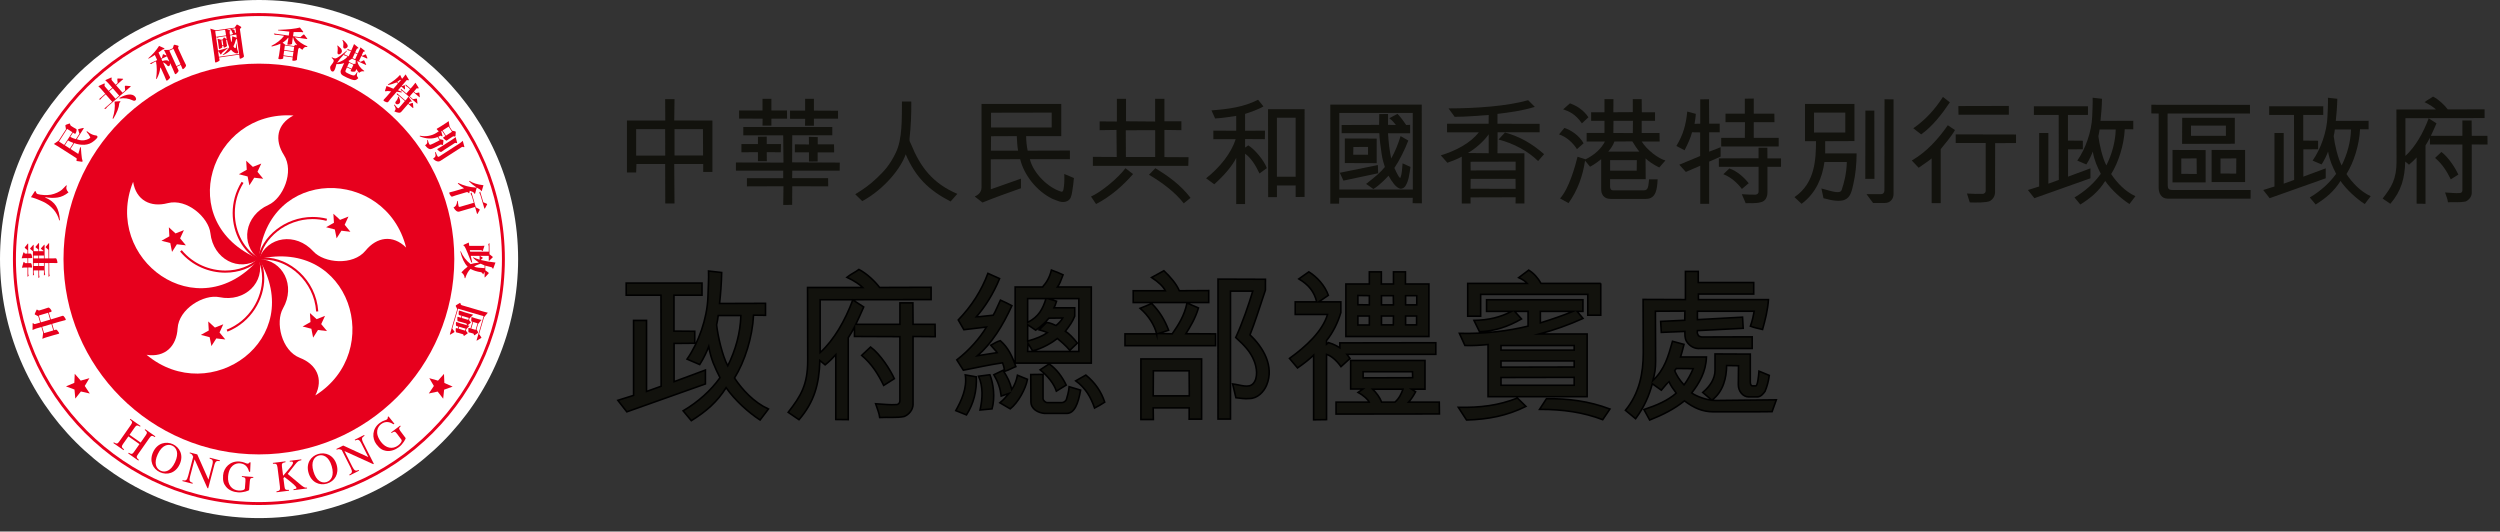 <?xml version="1.0" encoding="utf-8"?>
<!-- Generator: Adobe Illustrator 16.0.0, SVG Export Plug-In . SVG Version: 6.00 Build 0)  -->
<!DOCTYPE svg PUBLIC "-//W3C//DTD SVG 1.1//EN" "http://www.w3.org/Graphics/SVG/1.1/DTD/svg11.dtd">
<svg version="1.1" id="Layer_1" xmlns="http://www.w3.org/2000/svg" xmlns:xlink="http://www.w3.org/1999/xlink" x="0px" y="0px"
	 width="311.075px" height="66.141px" viewBox="0 0 311.075 66.141" enable-background="new 0 0 311.075 66.141"
	 xml:space="preserve">
<rect x="0" y="0" width="311.075" height="66.141" fill="#333333" stroke="none"/>
<g>
	<g>
		<path fill="#FFFFFF" d="M32.236,64.467c17.795,0,32.234-14.431,32.234-32.234C64.467,14.434,50.029,0,32.236,0
			C14.426,0,0,14.434,0,32.234C0,50.036,14.426,64.467,32.236,64.467"/>
		<path fill="#E7001D" d="M32.215,1.627c-16.904,0-30.605,13.704-30.605,30.605c0,16.902,13.701,30.606,30.605,30.606
			c16.902,0,30.605-13.704,30.605-30.606C62.82,15.331,49.117,1.627,32.215,1.627 M32.215,62.474
			c-16.699,0-30.234-13.54-30.234-30.241c0-16.702,13.535-30.237,30.234-30.237c16.697,0,30.242,13.535,30.242,30.237
			C62.457,48.931,48.912,62.474,32.215,62.474"/>
		<path fill="#E7001D" d="M32.215,56.542c13.426,0,24.314-10.888,24.314-24.312c0-13.425-10.891-24.311-24.314-24.311
			C18.787,7.918,7.902,18.806,7.902,32.23C7.902,45.657,18.787,56.542,32.215,56.542"/>
		<path fill="#FFFFFF" d="M32.215,32.23c-10.762-4.548-5.988-18.558,4.301-17.858c-2.08,1.072-2.383,3.068-1.189,4.921
			c1.326,2.069-0.127,5.4-1.93,6.21C30.437,26.832,29.851,30.382,32.215,32.23"/>
		<path fill="#FFFFFF" d="M32.215,32.23c-7.646,8.831-19.504-0.037-15.652-9.605c0.375,2.308,2.18,3.213,4.303,2.654
			c2.383-0.626,5.1,1.787,5.316,3.748C26.537,32.252,29.726,33.913,32.215,32.23"/>
		<path fill="#FFFFFF" d="M32.215,32.23c6.035,10.005-6.064,18.54-13.975,11.919c2.313,0.359,3.73-1.078,3.859-3.274
			c0.141-2.46,3.275-4.301,5.203-3.896C30.478,37.642,33.043,35.117,32.215,32.23"/>
		<path fill="#FFFFFF" d="M32.215,32.23c11.379-2.645,15.754,11.493,7.02,16.972c1.057-2.086,0.127-3.881-1.924-4.676
			c-2.297-0.896-3.072-4.443-2.098-6.156C36.826,35.556,35.215,32.334,32.215,32.23"/>
		<path fill="#FFFFFF" d="M32.215,32.23c1.002-11.639,15.803-11.432,18.316-1.428c-1.664-1.646-3.658-1.317-5.047,0.386
			c-1.557,1.906-5.178,1.552-6.498,0.089C36.801,28.875,33.242,29.41,32.215,32.23"/>
		<polygon fill="#E7001D" points="31.635,22.112 31.029,23.063 30.81,21.957 29.724,21.678 30.703,21.123 30.633,19.998 
			31.463,20.764 32.51,20.352 32.037,21.375 32.752,22.242 		"/>
		<polygon fill="#E7001D" points="22.41,29.658 23.131,30.527 22.01,30.395 21.406,31.344 21.187,30.239 20.09,29.959 
			21.074,29.405 21.011,28.281 21.836,29.047 22.883,28.635 		"/>
		<polygon fill="#E7001D" points="26.742,40.761 27.783,40.351 27.316,41.372 28.035,42.239 26.916,42.109 26.306,43.06 
			26.086,41.956 24.994,41.673 25.976,41.122 25.912,39.999 		"/>
		<polygon fill="#E7001D" points="38.636,40.073 38.566,38.954 39.396,39.713 40.443,39.302 39.969,40.327 40.689,41.194 
			39.566,41.062 38.961,42.011 38.744,40.907 37.654,40.628 		"/>
		<polygon fill="#E7001D" points="41.662,28.552 40.572,28.27 41.552,27.719 41.482,26.593 42.312,27.359 43.359,26.946 
			42.888,27.97 43.601,28.839 42.484,28.707 41.883,29.654 		"/>
		<path fill="#E7001D" d="M28.949,26.502c0-1.295,0.344-2.645,1.119-3.882l0.23,0.143c-0.754,1.196-1.078,2.488-1.078,3.739
			c-0.004,2.438,1.258,4.688,3.059,5.609l-0.125,0.238C30.24,31.365,28.949,29.029,28.949,26.502"/>
		<path fill="#E7001D" d="M22.41,31.304l0.207-0.175c1.453,1.743,3.504,2.534,5.426,2.534c1.596,0,3.096-0.547,4.082-1.526
			l0.186,0.188c-1.049,1.041-2.617,1.605-4.268,1.605C26.051,33.93,23.926,33.112,22.41,31.304"/>
		<path fill="#E7001D" d="M28.205,41.02c2.885-1.154,4.412-3.931,4.412-6.407c0-0.833-0.174-1.631-0.521-2.321l0.242-0.119
			c0.369,0.733,0.547,1.567,0.547,2.44c0,2.582-1.59,5.455-4.58,6.656L28.205,41.02z"/>
		<path fill="#E7001D" d="M32.941,32.312c-0.24,0-0.475,0.017-0.703,0.051L32.199,32.1c0.242-0.037,0.488-0.054,0.742-0.054
			c3.037,0.002,6.393,2.719,6.662,6.699l-0.264,0.018C39.082,34.927,35.822,32.305,32.941,32.312"/>
		<path fill="#E7001D" d="M32.08,32.212c0.457-2.745,3.367-5.212,6.82-5.216c0.59,0,1.186,0.07,1.789,0.223l-0.064,0.26
			c-0.58-0.146-1.16-0.218-1.725-0.218c-3.326-0.003-6.145,2.401-6.555,4.991L32.08,32.212z"/>
		<polygon fill="#E7001D" points="10.547,48.024 11.172,48.965 10.068,48.711 9.369,49.597 9.269,48.471 8.209,48.08 9.25,47.636 
			9.299,46.509 10.045,47.36 11.125,47.056 		"/>
		<polygon fill="#E7001D" points="53.986,48.026 53.355,48.962 54.457,48.722 55.146,49.61 55.261,48.489 56.322,48.106 
			55.291,47.652 55.246,46.522 54.502,47.364 53.416,47.056 		"/>
		<path fill="#E7001D" d="M14.17,55.044c0.395,0.25,0.482,0.16,0.721-0.181l1.381-1.971c0.236-0.335,0.207-0.427-0.111-0.694
			l0.059-0.083l1.268,0.886l-0.059,0.086c-0.363-0.216-0.459-0.194-0.689,0.131l-0.617,0.883l1.379,0.967l0.617-0.884
			c0.238-0.335,0.207-0.427-0.113-0.692l0.064-0.085l1.26,0.885l-0.059,0.091c-0.363-0.22-0.457-0.195-0.686,0.125l-1.418,2.021
			c-0.215,0.301-0.225,0.418,0.113,0.691l-0.063,0.089l-1.266-0.889l0.063-0.087c0.393,0.247,0.48,0.162,0.719-0.184l0.621-0.887
			l-1.375-0.965l-0.662,0.936c-0.209,0.304-0.223,0.42,0.119,0.691l-0.063,0.09l-1.27-0.889L14.17,55.044z"/>
		<path fill="#E7001D" d="M19.052,56.251c0.543-1.161,1.635-1.361,2.459-0.982c0.826,0.389,1.381,1.351,0.842,2.512
			c-0.5,1.077-1.545,1.392-2.455,0.973C18.984,58.329,18.556,57.325,19.052,56.251 M21.781,57.514
			c0.537-1.151,0.164-1.82-0.348-2.062c-0.514-0.238-1.27-0.088-1.803,1.061c-0.514,1.107-0.209,1.797,0.354,2.058
			C20.547,58.832,21.265,58.62,21.781,57.514"/>
		<path fill="#E7001D" d="M27.342,57.38c-0.35-0.047-0.529-0.071-0.691,0.555l-0.748,2.829l-0.094-0.026l-1.59-3.569h-0.01
			l-0.553,2.097c-0.148,0.551-0.063,0.701,0.33,0.82l-0.031,0.105l-1.262-0.33l0.025-0.104c0.416,0.082,0.547,0.029,0.697-0.548
			l0.625-2.375c-0.148-0.328-0.225-0.375-0.441-0.433l0.023-0.103l0.922,0.242l1.387,3.129l0.008,0.003l0.473-1.796
			c0.16-0.619,0.023-0.701-0.336-0.824l0.029-0.103l1.26,0.328L27.342,57.38z"/>
		<path fill="#E7001D" d="M31.508,59.458c-0.248,0.004-0.391,0.004-0.42,0.402l-0.092,1.114c-0.008,0.075-0.766,0.341-1.379,0.29
			c-0.547-0.039-1.15-0.254-1.506-0.717c-0.271-0.34-0.408-0.684-0.352-1.412c0.072-0.931,0.865-1.802,2.039-1.711
			c0.559,0.048,0.801,0.249,0.979,0.264c0.045,0.006,0.232-0.012,0.275-0.165l0.125,0.007l-0.053,1.178l-0.127-0.01
			c-0.113-0.41-0.361-0.984-1.137-1.047c-0.529-0.039-1.367,0.245-1.482,1.646c-0.076,1.002,0.451,1.674,1.307,1.742
			c0.375,0.03,0.771-0.065,0.785-0.263l0.07-0.902c0.039-0.459-0.07-0.474-0.443-0.53l0.004-0.104l1.416,0.109L31.508,59.458z"/>
		<path fill="#E7001D" d="M36.049,57.34l1.439-0.182l0.014,0.105c-0.326,0.069-0.445,0.1-0.785,0.536l-0.918,1.172l1.457,1.217
			c0.412,0.351,0.633,0.539,0.945,0.483l0.008,0.106l-1.678,0.212l-0.018-0.106c0.293-0.047,0.389-0.064,0.375-0.184
			c-0.023-0.174-0.625-0.676-0.838-0.836l-0.656-0.507l-0.129,0.134l0.129,1.031c0.049,0.388,0.123,0.467,0.559,0.434l0.01,0.104
			l-1.553,0.192l-0.014-0.105c0.432-0.076,0.477-0.167,0.432-0.617l-0.303-2.389c-0.057-0.434-0.182-0.453-0.559-0.438l-0.016-0.105
			l1.566-0.191l0.012,0.103c-0.422,0.083-0.494,0.151-0.447,0.557l0.145,1.134c1.107-1.277,1.248-1.447,1.227-1.637
			c-0.018-0.15-0.123-0.146-0.398-0.121L36.049,57.34z"/>
		<path fill="#E7001D" d="M38.398,58.855c-0.365-1.226,0.318-2.104,1.197-2.364c0.869-0.256,1.926,0.107,2.291,1.33
			c0.334,1.136-0.238,2.065-1.199,2.354C39.719,60.461,38.732,59.989,38.398,58.855 M41.273,57.999
			c-0.355-1.213-1.082-1.473-1.625-1.315c-0.545,0.167-1.006,0.769-0.643,1.987c0.346,1.175,1.031,1.489,1.621,1.313
			C41.217,59.805,41.621,59.169,41.273,57.999"/>
		<path fill="#E7001D" d="M45.359,54.226c-0.299,0.191-0.447,0.291-0.158,0.875l1.318,2.613l-0.082,0.039l-3.559-1.62l-0.01,0.004
			l0.973,1.938c0.258,0.513,0.42,0.566,0.789,0.401l0.047,0.095l-1.168,0.588l-0.051-0.095c0.369-0.216,0.434-0.339,0.172-0.878
			l-1.109-2.193c-0.326-0.146-0.418-0.129-0.617-0.029l-0.051-0.1l0.85-0.426l3.109,1.432l0.01-0.002l-0.84-1.664
			c-0.289-0.568-0.445-0.537-0.793-0.396l-0.049-0.093l1.166-0.588L45.359,54.226z"/>
		<path fill="#E7001D" d="M49.859,53.039c-0.182,0.163-0.287,0.257-0.055,0.577l0.668,0.891c0.051,0.063-0.344,0.766-0.836,1.131
			c-0.443,0.328-1.037,0.564-1.613,0.461c-0.428-0.082-0.752-0.242-1.195-0.826c-0.559-0.754-0.537-1.928,0.406-2.63
			c0.447-0.338,0.766-0.342,0.91-0.45c0.033-0.029,0.16-0.162,0.1-0.307l0.1-0.074l0.73,0.91l-0.098,0.074
			c-0.359-0.225-0.926-0.492-1.545-0.029c-0.424,0.316-0.869,1.086-0.027,2.215c0.609,0.803,1.443,0.962,2.137,0.445
			c0.307-0.229,0.529-0.559,0.41-0.719l-0.541-0.722c-0.273-0.369-0.367-0.309-0.682-0.104l-0.061-0.075l1.129-0.851L49.859,53.039z
			"/>
		<path fill="#E7001D" d="M8.179,39.733c-0.02-0.059-0.063-0.145-0.141-0.252c-0.094-0.13-0.143-0.17-0.168-0.18
			c-0.037-0.018-0.072-0.011-0.127,0.008l-0.576,0.182l-0.816,0.248L6.33,39.745L6.322,39.72l-0.24-0.809l-0.008-0.018l0.023-0.008
			l0.244-0.072c0.043-0.014,0.102-0.043,0.066-0.156c-0.023-0.063-0.076-0.151-0.176-0.262c-0.09-0.104-0.17-0.145-0.242-0.115
			l-0.561,0.187l-0.5,0.149c-0.096,0.033-0.197,0-0.297-0.081C4.619,38.52,4.605,38.517,4.59,38.52
			c-0.027,0.009-0.045,0.025-0.053,0.058l-0.211,0.475c-0.008,0.025-0.008,0.039-0.008,0.056c0.006,0.017,0.018,0.03,0.043,0.038
			l0.387,0.201l0.016,0.004l0.004,0.006l0.219,0.758l0.008,0.022l-0.02,0.003l-0.578,0.168c-0.105,0.036-0.197,0-0.26-0.092
			c-0.014-0.02-0.025-0.023-0.041-0.014c-0.021,0.007-0.031,0.017-0.037,0.037l-0.01,0.822c0.111-0.052,0.254-0.111,0.428-0.176
			l0.66-0.188l0.02-0.006l0.006,0.021l0.205,0.697v0.007v0.002l-0.094,0.742c0.168-0.079,0.354-0.15,0.551-0.205L6.689,41.7
			l0.611-0.166c0.029-0.004,0.043-0.014,0.057-0.033c0.002-0.01,0.002-0.03,0-0.053c-0.021-0.048-0.064-0.127-0.148-0.232
			c-0.1-0.133-0.146-0.18-0.172-0.184c-0.027-0.018-0.072-0.018-0.129,0L6.74,41.077l-0.02,0.012l-0.004-0.021L6.5,40.319
			L6.496,40.29l0.014-0.002l0.875-0.256l0.736-0.196c0.031-0.009,0.047-0.019,0.059-0.034C8.189,39.788,8.189,39.76,8.179,39.733
			 M5.107,40.104l-0.023,0.004l-0.008-0.022L4.84,39.28l-0.006-0.021l0.023-0.008l1.107-0.328l0.02-0.004l0.008,0.021l0.238,0.81
			l0.008,0.022l-0.023,0.007L5.107,40.104z M6.625,41.093l0.01,0.02l-0.023,0.01L5.5,41.448l-0.021,0.004l-0.002-0.02L5.25,40.686
			l-0.002-0.024l0.02-0.004l1.109-0.328L6.4,40.327l0.004,0.02L6.625,41.093z"/>
		<polygon fill="#FFFFFF" points="3.58,34.313 3.57,34.32 3.57,34.334 		"/>
		<polygon fill="#E7001D" points="5.619,34.148 5.615,34.158 5.615,34.171 		"/>
		<polygon fill="#FFFFFF" points="6.181,34.309 6.174,34.317 6.177,34.324 		"/>
		<polygon fill="#FFFFFF" points="4.929,34.481 4.914,34.489 4.916,34.499 		"/>
		<polygon fill="#E7001D" points="4.25,34.148 4.236,34.158 4.244,34.171 		"/>
		<polygon fill="#E7001D" points="2.924,32.618 2.924,32.618 2.927,32.61 		"/>
		<polygon fill="#E7001D" points="3.017,32.599 3.017,32.599 3.021,32.599 		"/>
		<polygon fill="#E7001D" points="3.433,30.334 3.433,30.334 3.437,30.328 		"/>
		<path fill="#E7001D" d="M3.941,32.115c0.045,0,0.061-0.021,0.061-0.069c0-0.07-0.012-0.155-0.039-0.251
			C3.931,31.697,3.91,31.631,3.885,31.6c-0.027-0.032-0.061-0.046-0.098-0.046l-0.258,0.003H3.508v-0.023v-1.185
			c0,0,0-0.03-0.008-0.034c0,0-0.006-0.008-0.021-0.008c-0.014,0-0.035,0.01-0.045,0.027c-0.006,0.012-0.34,0.431-0.34,0.431
			c-0.014,0.02-0.02,0.034-0.02,0.048c0,0.018,0.014,0.037,0.035,0.053l0.301,0.258l0.008,0.012v0.009v0.39v0.023H3.394H3.109H3.095
			l-0.002-0.01l-0.09-0.129c-0.01-0.015-0.025-0.024-0.045-0.024s-0.031,0.012-0.045,0.028L2.693,32.14
			c0.096-0.007,0.406-0.024,0.406-0.024h0.297H3.42v0.024l0.004,0.575v0.025H3.394H3.115H3.101l-0.006-0.015
			C3.037,32.618,3.021,32.6,3.015,32.6c-0.01-0.008-0.021-0.014-0.033-0.014c-0.031,0-0.049,0.014-0.057,0.034l-0.197,0.692
			c0.09-0.008,0.355-0.026,0.355-0.026H3.4h0.021v0.02v1.136l0.15-0.12c-0.043-0.125-0.059-0.231-0.059-0.316v-0.7v-0.021h0.016
			l0.199-0.002l0.219,0.014c0.01,0.002,0.025-0.004,0.025-0.009c0.008-0.007,0.023-0.031,0.023-0.088
			c0-0.058-0.016-0.142-0.045-0.255c-0.043-0.149-0.064-0.178-0.068-0.185c-0.029-0.017-0.047-0.021-0.076-0.021H3.529H3.508v-0.024
			v-0.575v-0.024h0.021L3.941,32.115L3.941,32.115z"/>
		<polygon fill="#E7001D" points="2.91,31.424 2.912,31.424 2.912,31.418 		"/>
		<polygon fill="#E7001D" points="4.783,30.266 4.787,30.266 4.787,30.264 		"/>
		<path fill="#E7001D" d="M7.08,32.336c-0.027-0.092-0.078-0.197-0.145-0.197l-0.373,0.014H6.14H6.117V32.13l-0.004-1.846
			c0-0.032-0.008-0.032-0.018-0.032c-0.02,0-0.031,0.01-0.039,0.025l-0.361,0.42C5.677,30.716,5.67,30.734,5.67,30.75
			c0,0.015,0.01,0.032,0.029,0.048l0.32,0.28l0.008,0.006v0.014l0.008,1.031v0.021H6.008l-0.436,0.004H5.551v-0.025v-1.631
			c0-0.021-0.004-0.032-0.008-0.039c-0.01-0.003-0.016-0.006-0.031-0.006s-0.027,0.006-0.033,0.02l-0.352,0.391
			c-0.02,0.026-0.033,0.049-0.033,0.07c0,0.02,0.01,0.037,0.029,0.053l0.285,0.213l0.006,0.006v0.012v0.012v0.024H5.39l-0.51,0.002
			H4.865v-0.021l-0.006-0.949c0-0.038-0.016-0.038-0.025-0.038c-0.02,0-0.033,0.006-0.047,0.02c-0.016,0.018-0.35,0.418-0.35,0.418
			c-0.018,0.014-0.023,0.032-0.023,0.053c0,0.021,0.014,0.039,0.039,0.057l0.311,0.24l0.008,0.006v0.014v0.181v0.021H4.746H4.203
			H4.189v-0.021v-0.739c0-0.04-0.021-0.04-0.027-0.04c-0.008,0-0.016,0.005-0.033,0.018l-0.355,0.405
			c-0.018,0.02-0.029,0.036-0.029,0.062c0,0.022,0.008,0.035,0.029,0.045l0.316,0.269l0.008,0.003v0.013l0.002,3.026l0.137-0.139
			c-0.037-0.107-0.047-0.205-0.047-0.301v-0.188v-0.025h0.027h0.535h0.025v0.025v0.925l0.139-0.105
			c-0.035-0.152-0.047-0.284-0.047-0.403v-0.416v-0.025h0.018h0.563h0.018v0.021v0.621l0.152-0.129
			c-0.043-0.161-0.061-0.308-0.061-0.428v-0.979v-0.023h0.018h0.432h0.029v0.023l0.002,1.703l0.141-0.135
			c-0.037-0.146-0.051-0.275-0.051-0.374L6.123,32.75v-0.022h0.023l0.479-0.002l0.396,0.01c0.072,0.003,0.102-0.008,0.111-0.012
			c0.008-0.006,0.016-0.031,0.016-0.068C7.142,32.584,7.123,32.475,7.08,32.336 M4.189,32.131v-0.308v-0.022h0.014L4.752,31.8h0.021
			v0.023v0.308v0.024H4.75H4.215H4.189V32.131z M4.75,33.098H4.215H4.189v-0.021v-0.325v-0.02h0.027l0.535-0.004h0.025v0.023v0.325
			v0.021H4.75z M4.865,32.13v-0.307V31.8h0.016l0.561-0.003h0.02v0.025l0.004,0.308v0.025H5.441H4.881H4.865V32.13z M5.441,33.096
			l-0.559,0.002H4.867v-0.021l-0.002-0.325v-0.023h0.018l0.559-0.001h0.023v0.022v0.325v0.021H5.441z"/>
		<path fill="#E7001D" d="M5.635,24.556l0.004-0.021l0.029,0.006c0.535,0.094,1.043,0.107,1.5,0.036
			c0.465-0.069,0.918-0.285,1.355-0.634c-0.23-0.252-0.318-0.489-0.252-0.715c0.012-0.035,0.025-0.069,0.045-0.105l-0.064-0.07
			c-0.234,0.25-0.418,0.434-0.541,0.547c-0.135,0.119-0.328,0.242-0.592,0.367c-0.262,0.121-0.527,0.207-0.783,0.255
			c-0.268,0.047-0.555,0.063-0.857,0.046c-0.303-0.016-0.568-0.059-0.787-0.119c-0.104-0.034-0.172-0.104-0.201-0.215
			c-0.027-0.117-0.063-0.144-0.082-0.152c-0.023-0.006-0.047-0.004-0.072,0.01l-0.484,0.742c0.078,0.022,0.162,0.039,0.234,0.063
			c0.332,0.1,0.758,0.266,1.26,0.492c0.494,0.229,0.932,0.553,1.295,0.957C7,26.449,7.244,26.911,7.369,27.424l0.086-0.018
			c-0.045-0.733-0.203-1.326-0.471-1.762c-0.271-0.439-0.721-0.796-1.342-1.056L5.627,24.58l0.006-0.018L5.635,24.556z"/>
		<polygon fill="#E7001D" points="9.576,20.04 9.576,20.04 9.57,20.035 		"/>
		<polygon fill="#E7001D" points="10.345,15.918 10.347,15.918 10.349,15.918 		"/>
		<path fill="#E7001D" d="M12.127,16.994c-0.02-0.047-0.037-0.082-0.082-0.104c-0.021-0.02-0.074-0.031-0.139-0.041
			c-0.246-0.026-0.514-0.128-0.795-0.31c-0.096-0.058-0.182-0.134-0.279-0.21l-0.074,0.059c0.186,0.194,0.35,0.423,0.477,0.692
			l0.008,0.008l-0.01,0.011l-0.021,0.034c-0.053,0.091-0.193,0.169-0.416,0.245c-0.225,0.075-0.439,0.104-0.641,0.087
			c-0.205-0.012-0.396-0.057-0.574-0.131l-0.027-0.01l0.016-0.023l0.838-1.304c0.033-0.049,0.014-0.059,0.008-0.06
			c-0.01-0.009-0.033-0.016-0.068-0.017c-0.039,0.008-0.566,0.137-0.566,0.137c-0.021,0.004-0.037,0.013-0.053,0.034
			c-0.01,0.019-0.01,0.039,0,0.054v0.002v0.002l0.152,0.477l0.002,0.012l-0.004,0.009L9.455,17.3l-0.01,0.014l-0.014-0.005
			c-0.25-0.068-0.473-0.157-0.664-0.267l-0.021-0.013l0.012-0.02l0.311-0.486l0.02-0.02l0.012,0.014l0.182,0.113
			c0.033,0.023,0.078,0.039,0.131-0.043c0.031-0.048,0.066-0.144,0.105-0.284c0.035-0.131,0.02-0.217-0.045-0.259L9.07,15.815
			l-0.23-0.149c-0.072-0.045-0.113-0.124-0.127-0.242v-0.002V15.42c0-0.021-0.01-0.03-0.021-0.042
			c-0.018-0.014-0.039-0.016-0.066-0.005L8.22,15.518c-0.031,0.01-0.055,0.03-0.07,0.057c-0.016,0.019-0.02,0.042-0.016,0.059
			l0.074,0.437v0.007v0.009l-0.908,1.404v0.002l-0.002,0.003l-0.596,0.418c0.141,0.07,0.332,0.184,0.57,0.337l2.223,1.423
			c0.059,0.039,0.07,0.113,0.035,0.213c-0.02,0.043-0.023,0.082-0.018,0.107c0.006,0.018,0.029,0.034,0.057,0.045
			c0.037,0.001,0.625,0.088,0.625,0.088c0.025,0.002,0.051-0.012,0.07-0.039c0.016-0.028,0.018-0.057,0.004-0.084
			c-0.055-0.117-0.107-0.4-0.145-0.869l-0.063-0.8l-0.086-0.011c-0.055,0.249-0.133,0.516-0.229,0.804L9.74,19.154l-0.025-0.017
			l-0.924-0.593l-0.018-0.009l0.016-0.021l0.439-0.69l0.016-0.015l0.018,0.006c0.16,0.066,0.355,0.121,0.572,0.157
			c0.215,0.038,0.439,0.053,0.664,0.043c0.225-0.013,0.441-0.056,0.645-0.138c0.199-0.083,0.396-0.202,0.58-0.359
			c0.182-0.162,0.297-0.264,0.318-0.307l0.053-0.065C12.129,17.086,12.136,17.037,12.127,16.994 M7.992,18.033L7.97,18.021
			l-0.611-0.395l-0.018-0.015l0.018-0.018l0.98-1.535l0.014-0.022l0.02,0.012l0.615,0.391l0.016,0.014l-0.01,0.018l-0.99,1.543
			L7.992,18.033z M9.127,17.814l-0.422,0.65l-0.01,0.019l-0.021-0.012L8.086,18.09l-0.02-0.01l0.014-0.017l0.367-0.572l0.008-0.018
			l0.021,0.011c0.182,0.11,0.402,0.208,0.637,0.292l0.025,0.013L9.127,17.814z"/>
		<polygon fill="#E7001D" points="13.832,9.648 13.832,9.648 13.838,9.648 		"/>
		<path fill="#E7001D" d="M16.254,10.779c0.008-0.006,0.01-0.016,0.01-0.026c0.004-0.007,0-0.012-0.004-0.019
			c-0.01-0.011-0.029-0.021-0.055-0.021c-0.02-0.005-0.588-0.051-0.588-0.051c-0.006-0.002-0.021,0.001-0.051,0.028
			c-0.023,0.023-0.037,0.042-0.037,0.063l0.041,0.49v0.01l-0.008,0.005l-0.299,0.262l-0.02,0.016l-0.008-0.016l-0.777-0.892
			l-0.008-0.018l0.014-0.012l0.842-0.733c0.02-0.016,0.023-0.026,0.023-0.026s0-0.012-0.01-0.018
			c-0.01-0.01-0.025-0.023-0.076-0.029l-0.57-0.027c-0.02,0-0.039,0.01-0.055,0.027c-0.018,0.012-0.027,0.031-0.018,0.05v0.001
			v0.003l0.033,0.473v0.015l-0.012,0.004l-0.215,0.19l-0.021,0.016l-0.008-0.016l-0.441-0.506c-0.064-0.077-0.086-0.154-0.057-0.23
			c0.023-0.069,0.023-0.11,0.002-0.135c-0.014-0.01-0.025-0.019-0.051-0.01l-0.738,0.329c0.063,0.047,0.178,0.163,0.361,0.352
			l0.496,0.567l0.016,0.017l-0.02,0.016l-0.414,0.36l-0.014,0.015l-0.016-0.017l-0.439-0.509c-0.074-0.082-0.08-0.184-0.025-0.302
			c0.006-0.02,0.012-0.04-0.02-0.067c-0.02-0.024-0.037-0.027-0.064-0.018l-0.719,0.332c0.045,0.05,0.148,0.15,0.324,0.329l0.52,0.6
			l0.014,0.016l-0.014,0.016l-0.789,0.687l0.211,0.006c0.09-0.123,0.172-0.218,0.248-0.283l0.385-0.341l0.021-0.017l0.008,0.021
			l0.773,0.886l0.016,0.018l-0.016,0.012l-0.977,0.848l0.217,0.018c0.049-0.104,0.131-0.202,0.232-0.291L16.254,10.779z
			 M13.594,11.388l-0.018-0.018l0.018-0.014l0.414-0.358l0.016-0.016l0.016,0.016l0.775,0.887l0.01,0.016l-0.016,0.014l-0.414,0.363
			l-0.016,0.01l-0.018-0.013L13.594,11.388z"/>
		<path fill="#E7001D" d="M14.914,12.593l-0.662,0.045c0.092,0.608,0.014,1.317-0.244,2.109l0.082,0.031
			c0.459-0.726,0.711-1.383,0.756-1.956l0.006-0.005v-0.009l0.121-0.128c0.021-0.024,0.021-0.042,0-0.067
			C14.961,12.601,14.941,12.593,14.914,12.593"/>
		<path fill="#E7001D" d="M16.931,12.278c-0.016-0.094-0.061-0.18-0.129-0.259c-0.164-0.19-0.412-0.277-0.742-0.257
			c-0.32,0.016-0.729,0.158-1.201,0.422l0.027,0.084c0.561-0.102,1.111-0.027,1.646,0.228c0.143,0.064,0.25,0.055,0.332-0.019
			C16.926,12.431,16.945,12.364,16.931,12.278"/>
		<polygon fill="#E7001D" points="18.824,7.979 18.812,7.976 18.804,7.981 		"/>
		<path fill="#E7001D" d="M20.679,9.985V9.98V9.985z"/>
		<path fill="#E7001D" d="M23.127,8.059l-0.324-0.658l-0.629-1.368c-0.027-0.061-0.021-0.124,0.016-0.188
			c0.033-0.049,0.039-0.093,0.033-0.114c-0.014-0.019-0.033-0.035-0.066-0.048l-0.379-0.106c-0.053-0.012-0.082-0.012-0.111-0.001
			c-0.027,0.014-0.041,0.037-0.055,0.073v0.003l-0.113,0.351l-0.006,0.009l-0.01,0.005l-0.42,0.191h-0.004h-0.002L20.4,6.213
			c0.059,0.11,0.117,0.227,0.18,0.356l0.137,0.297l0.023,0.047l-0.051-0.02l-0.336-0.134c-0.045-0.02-0.066-0.02-0.066-0.02
			c-0.006,0.001-0.014,0.012-0.025,0.055l-0.107,0.394l-0.002,0.01l-0.008,0.003l-0.076,0.035l-0.02,0.01l-0.01-0.018l-0.311-0.68
			l-0.006-0.018l0.014-0.01c0.219-0.145,0.344-0.24,0.389-0.274c0.039-0.038,0.08-0.065,0.109-0.084
			c0.043-0.015,0.086-0.027,0.127-0.033c0.049-0.004,0.072-0.02,0.086-0.038c0.016-0.025,0.016-0.045,0.002-0.067
			c-0.002-0.014-0.016-0.025-0.031-0.034l-0.623-0.279c-0.35,0.558-0.809,1.077-1.348,1.54l0.041,0.048
			c0.307-0.161,0.561-0.313,0.762-0.449l0.014-0.015l0.012,0.025l0.271,0.594l0.012,0.019l-0.025,0.012l-0.891,0.408l0.172,0.082
			c0.139-0.108,0.252-0.182,0.342-0.218l0.229-0.107l0.021-0.012l0.006,0.031c0.125,0.622,0.125,1.345,0.008,2.141l0.07,0.017
			c0.252-0.458,0.402-0.92,0.447-1.383l0.004-0.014l0.014-0.004l0.014-0.003l0.02-0.011l0.01,0.019l0.445,0.983l0.211,0.511
			l0.027,0.057c0.012,0.037,0.039,0.075,0.119,0.037c0.059-0.029,0.137-0.088,0.223-0.182c0.111-0.118,0.131-0.168,0.137-0.182
			c0-0.033-0.006-0.068-0.025-0.102l-0.061-0.108l-0.309-0.629l-0.459-1.002l-0.012-0.02l0.025-0.009l0.016-0.005l0.01-0.006
			l0.006,0.006c0.018,0.012,0.07,0.046,0.166,0.101c0.105,0.055,0.191,0.136,0.275,0.251c0.066,0.096,0.148,0.125,0.234,0.086
			c0.037-0.017,0.066-0.048,0.096-0.102c0.027-0.059,0.033-0.112,0.018-0.175l-0.004-0.019l0.02-0.007l0.016-0.005l0.02-0.011
			l0.008,0.019l0.283,0.623l0.256,0.602c0.016,0.042,0.039,0.073,0.07,0.083c0.012,0.004,0.035,0.004,0.055-0.005
			c0.043-0.018,0.105-0.07,0.18-0.15c0.076-0.077,0.131-0.147,0.152-0.201c0.033-0.05,0.029-0.099-0.002-0.154L22.01,8.325
			l-0.016-0.019l0.021-0.007l0.457-0.212l0.025-0.008l0.008,0.022l0.193,0.451c0.008,0.029,0.025,0.042,0.039,0.05
			s0.033,0.008,0.057-0.008c0.068-0.03,0.152-0.105,0.25-0.226C23.142,8.249,23.17,8.146,23.127,8.059 M21.052,7.612l-0.008,0.012
			l-0.018,0.038L21.002,7.63c-0.113-0.156-0.377-0.171-0.783-0.042l-0.014,0.004l-0.008-0.018l-0.102-0.225l-0.014-0.02l0.021-0.011
			l0.654-0.302l0.021-0.008l0.008,0.02l0.26,0.563l0.006,0.012V7.612z M22.439,8.009l-0.463,0.21l-0.021,0.009l-0.008-0.021
			l-0.865-1.885l-0.008-0.023l0.02-0.007l0.469-0.214l0.016-0.007l0.006,0.021l0.871,1.888l0.004,0.02L22.439,8.009z"/>
		<polygon fill="#E7001D" points="20.285,6.741 20.285,6.741 20.285,6.74 		"/>
		<path fill="#E7001D" d="M30.263,6.505l-0.414-2.89V3.604l0.01-0.005l0.127-0.135c0.027-0.026,0.037-0.052,0.033-0.081
			c-0.004-0.029-0.021-0.046-0.041-0.057l-0.42-0.25c-0.025-0.016-0.053-0.02-0.07-0.016c-0.025,0-0.037,0.011-0.051,0.031
			l-0.24,0.342l-0.008,0.01h-0.01l-2.301,0.33l-0.006,0.003l-0.01-0.003L26.17,3.565c0.045,0.211,0.074,0.376,0.096,0.484
			l0.424,3.005l0.07,0.651c0,0.027,0.016,0.047,0.029,0.057c0.021,0.011,0.037,0.015,0.066,0.011
			c0.055-0.009,0.139-0.039,0.252-0.099c0.135-0.068,0.178-0.104,0.188-0.123c0.021-0.028,0.027-0.056,0.021-0.094l-0.055-0.282
			l-0.01-0.024l0.023-0.001l2.469-0.353l0.018-0.003v0.021l0.027,0.133l0.023,0.287c0.002,0.018,0.014,0.039,0.035,0.053
			c0.025,0.015,0.045,0.022,0.076,0.015c0.021,0,0.084-0.023,0.252-0.112c0.141-0.068,0.199-0.147,0.178-0.235L30.263,6.505z
			 M29.406,4.307l0.002,0.025l0.045,0.33l0.01,0.035l-0.035-0.009l-0.529-0.171c-0.021,0.305-0.037,0.533-0.068,0.671l-0.002,0.016
			h-0.02l-0.012,0.001l-0.012,0.003l-0.014-0.018c-0.039-0.108-0.088-0.354-0.146-0.751l-0.004-0.022l0.021-0.001l0.738-0.11H29.406
			z M28.845,3.586l0.428-0.063l0.02-0.003l0.006,0.021l0.072,0.529l0.006,0.045l-0.039-0.023l-0.127-0.079l-0.016-0.011l0.008-0.018
			c0.016-0.039,0.02-0.083,0.016-0.121c-0.008-0.066-0.049-0.116-0.117-0.162c-0.076-0.043-0.162-0.067-0.254-0.067h-0.016
			L28.83,3.613V3.607l-0.006-0.02L28.845,3.586z M28.31,3.669l0.01-0.003l0.004-0.008h0.01l0.33-0.046l0.055-0.007l-0.035,0.04
			l-0.021,0.025c0.096,0.049,0.16,0.132,0.193,0.256c0.025,0.115,0.072,0.179,0.117,0.189l0.033,0.008l-0.012,0.027l-0.102,0.132
			L28.89,4.29h-0.016l-0.24,0.036l-0.025,0.006l-0.004-0.027l-0.041-0.357V3.938l0.004-0.007c0.08-0.069,0.09-0.109,0.09-0.13
			c-0.002-0.029-0.021-0.035-0.031-0.035l-0.307-0.06l-0.049-0.008L28.31,3.669z M26.879,4.555l-0.096-0.653v-0.02l0.023-0.005
			l1.182-0.17l0.023-0.004v0.022l0.053,0.253l0.059,0.399l0.002,0.025l-0.02,0.004l-1.201,0.17l-0.02,0.001L26.879,4.555z
			 M29.728,6.708l-2.467,0.355L27.24,7.068l-0.006-0.024l-0.088-0.626l-0.004-0.025l0.025-0.004h0.01l0.014-0.003L27.199,6.4
			c0.023,0.045,0.061,0.104,0.117,0.182c0.057,0.077,0.094,0.134,0.113,0.168c0.018,0.036,0.035,0.031,0.039,0.031
			c0.037-0.007,0.068-0.037,0.1-0.096c0.025-0.07,0.082-0.138,0.172-0.206l0.621-0.5l-0.012-0.042
			c-0.41,0.144-0.813,0.259-1.201,0.342l-0.023,0.005l-0.002-0.025l-0.234-1.604l-0.004-0.046l0.039,0.024L27.031,4.7
			c0.141-0.055,0.23-0.086,0.283-0.093l0.801-0.115l0.018-0.004L28.14,4.51l0.057,0.314l0.014,0.055l-0.047-0.033L27.92,4.673
			c-0.018-0.002-0.037,0-0.047,0c-0.018,0.002-0.033,0.009-0.039,0.035l-0.135,0.205L27.681,4.92h-0.006l-0.15,0.021l-0.012,0.002
			l-0.002-0.002L27.06,4.819c0.029,0.096,0.047,0.205,0.064,0.329l0.064,0.462l0.051,0.382c0.002,0.044,0.016,0.078,0.035,0.09
			c0.014,0.012,0.031,0.014,0.053,0.012c0.016,0,0.055-0.016,0.17-0.082c0.119-0.067,0.148-0.096,0.152-0.103
			c0.016-0.017,0.023-0.029,0.018-0.05L27.65,5.747V5.72l0.027-0.002L27.775,5.7l0.025-0.002l0.006,0.021l0.02,0.151
			c0.004,0.02,0.01,0.035,0.016,0.042c0.018,0.007,0.037,0.012,0.07,0.006c0.033-0.006,0.102-0.035,0.207-0.084
			c0.098-0.048,0.143-0.11,0.127-0.189L28.201,5.44l-0.057-0.417V5.015l0.004-0.01l0.053-0.063l0.029-0.039l0.012,0.045
			c0.066,0.364,0.16,0.67,0.271,0.911l0.004,0.011l-0.004,0.013c-0.211,0.346-0.479,0.664-0.811,0.948l0.033,0.035
			c0.387-0.158,0.721-0.382,0.994-0.665l0.012-0.019l0.021,0.022c0.117,0.156,0.254,0.272,0.402,0.35
			c0.143,0.078,0.258,0.113,0.332,0.1c0.113-0.016,0.158-0.066,0.148-0.159c-0.014-0.048-0.033-0.112-0.07-0.193
			C29.535,6.219,29.511,6.117,29.492,6c-0.018-0.114-0.037-0.313-0.047-0.583l-0.039-0.001c-0.051,0.477-0.061,0.509-0.064,0.518
			c-0.01,0.033-0.029,0.05-0.061,0.056c-0.033,0.002-0.059-0.004-0.084-0.021c-0.018-0.012-0.043-0.036-0.154-0.182l-0.006-0.014
			l0.006-0.01c0.113-0.203,0.217-0.48,0.311-0.826l0.002-0.007l0.004-0.001c0.025-0.031,0.057-0.063,0.094-0.089l0.029-0.024
			l0.006,0.038l0.262,1.827l0.002,0.023L29.728,6.708z M27.781,5.613l-0.014,0.005l-0.115,0.015l-0.014,0.001l-0.004-0.022
			l-0.086-0.567l-0.006-0.022l0.025-0.002l0.107-0.02l0.023-0.001l0.004,0.023l0.076,0.566L27.781,5.613z"/>
		<polygon fill="#E7001D" points="27.92,4.671 27.922,4.673 27.927,4.673 		"/>
		<polygon fill="#E7001D" points="27.045,4.708 27.033,4.7 27.027,4.708 		"/>
		<polygon fill="#E7001D" points="27.92,4.671 27.922,4.673 27.927,4.673 		"/>
		<polygon fill="#E7001D" points="37.715,3.926 37.715,3.926 37.72,3.929 		"/>
		<path fill="#E7001D" d="M36.719,4.687l-0.043-0.043l0.061,0.007l1.43,0.203c0.037,0.009,0.051-0.002,0.059-0.004
			c0.004-0.003,0.012-0.007,0.014-0.017c0.004-0.02-0.014-0.039-0.035-0.065l-0.348-0.456c-0.008-0.013-0.027-0.021-0.045-0.024
			c-0.031-0.002-0.047,0.001-0.068,0.02l-0.373,0.32l-0.008,0.005l-0.01-0.002l-0.869-0.12l-0.021-0.004l0.002-0.02l0.07-0.478
			l0.002-0.023l0.018,0.007c0.104,0.004,0.273,0.002,0.502-0.007c0.24-0.005,0.393-0.005,0.465,0.007
			c0.037,0.005,0.076,0.014,0.104,0.026c0.029,0.008,0.045,0.008,0.066-0.001c0.025-0.009,0.037-0.021,0.039-0.039
			c0.006-0.017,0-0.032-0.012-0.048l-0.4-0.508c-0.547,0.153-1.463,0.253-2.719,0.29l-0.002,0.067
			c0.367,0.05,0.83,0.104,1.375,0.154l0.027,0.004l-0.004,0.023l-0.064,0.45L35.926,4.43l-0.021-0.006L34.07,4.165l0.113,0.168
			c0.086-0.018,0.242-0.012,0.475,0.025l0.648,0.09l0.039,0.005l-0.02,0.033c-0.365,0.472-0.891,0.888-1.555,1.226l0.051,0.079
			c0.529-0.13,0.875-0.244,1.039-0.333l0.035-0.022l-0.004,0.042L34.853,5.97L34.72,6.877l-0.086,0.396
			c-0.002,0.017,0,0.029,0.01,0.041c0.014,0.015,0.047,0.036,0.125,0.052c0.094,0.011,0.197,0.004,0.305-0.02
			c0.139-0.032,0.16-0.066,0.16-0.079l0.029-0.271V6.973l0.02,0.006L36.4,7.134l0.023,0.002L36.42,7.16l-0.051,0.339
			c0,0.01-0.002,0.043,0.094,0.057c0.09,0.017,0.193,0.003,0.311-0.023c0.143-0.037,0.168-0.075,0.17-0.09l0.035-0.413l0.135-0.934
			c0.002-0.04,0.033-0.069,0.072-0.09c0.051-0.024,0.057-0.037,0.057-0.037l0.006-0.033l0.027,0.02
			c0.158,0.125,0.273,0.2,0.344,0.241c0.1-0.156,0.186-0.255,0.26-0.302c0.082-0.05,0.172-0.067,0.27-0.051
			c0.023,0.001,0.047,0.005,0.061,0.008l0.045-0.083C37.66,5.535,37.142,5.169,36.719,4.687 M36.51,6.489l-0.078,0.54v0.019
			l-0.025-0.003l-1.113-0.157l-0.02-0.004l0.002-0.023l0.078-0.533l0.002-0.023l0.021,0.002l1.115,0.157l0.02,0.001L36.51,6.489z
			 M36.601,5.846l-0.072,0.512l-0.002,0.025L36.502,6.38l-1.107-0.16l-0.027-0.004l0.004-0.022l0.072-0.516l0.002-0.019l0.027,0.001
			l1.111,0.16h0.02L36.601,5.846z M36.949,5.608l-0.006,0.011l-0.021,0.015L36.91,5.619c-0.057-0.051-0.082-0.059-0.096-0.063
			c-0.002,0-0.008,0.004-0.008,0.004v0.001h-0.002L36.58,5.722l-0.006,0.007h-0.01l-1.057-0.15h-0.006l-0.004-0.003l-0.314-0.251
			L35.16,5.305l0.029-0.014c0.254-0.157,0.473-0.35,0.641-0.58l0.008-0.008l0.016,0.001l0.01,0.002l0.027,0.001l-0.006,0.022
			l-0.037,0.281l-0.1,0.519c0,0,0.008,0.016,0.07,0.025c0.094,0.012,0.201,0.005,0.334-0.016c0.168-0.032,0.182-0.067,0.182-0.078
			l0.049-0.417l0.049-0.358l0.004-0.023l0.023,0.002l0.008,0.005h0.021v0.016c0.059,0.325,0.219,0.621,0.463,0.892l0.021,0.018
			L36.949,5.608z"/>
		<polygon fill="#E7001D" points="45.56,8.013 45.56,8.013 45.56,8.016 		"/>
		<path fill="#E7001D" d="M45.554,6.832c-0.02-0.045-0.031-0.057-0.045-0.059c-0.014-0.012-0.037-0.007-0.07,0.005l-0.32,0.154
			l-0.012,0.004l-0.006-0.004l-0.08-0.036l-0.02-0.008l0.012-0.019l0.178-0.391c0.01-0.03,0.051-0.053,0.127-0.068
			c0.084-0.024,0.1-0.036,0.1-0.036s0.006-0.027-0.074-0.091l-0.486-0.394c-0.033,0.084-0.143,0.337-0.143,0.337l-0.188,0.416
			l-0.01,0.024L44.49,6.655l-0.279-0.127l-0.016-0.009l0.006-0.021l0.195-0.417c0.008-0.028,0.049-0.045,0.119-0.062
			C44.601,6,44.609,5.982,44.609,5.982s0.008-0.027-0.082-0.104L44.052,5.48c-0.033,0.094-0.15,0.366-0.15,0.366l-0.188,0.429
			l-0.01,0.021l-0.023-0.012L43.211,6.07l0.055,0.18c0.111,0.015,0.217,0.044,0.305,0.082l0.078,0.037l0.014,0.011L43.66,6.399
			l-0.273,0.593l-0.01,0.017l-0.018-0.013l-0.516-0.238l-0.031-0.009l0.023-0.022l0.342-0.385l-0.039-0.045
			c-0.295,0.258-0.584,0.49-0.85,0.68c-0.279,0.196-0.465,0.292-0.551,0.293c-0.094,0.001-0.186-0.02-0.281-0.063
			c-0.043-0.023-0.096-0.046-0.143-0.082l-0.047,0.071c0.141,0.119,0.221,0.211,0.248,0.285c0.021,0.077,0.014,0.155-0.027,0.229
			c-0.025,0.072-0.092,0.166-0.199,0.294c-0.098,0.125-0.158,0.21-0.178,0.253c-0.039,0.093-0.039,0.214,0.002,0.355
			c0.041,0.141,0.104,0.238,0.197,0.273c0.135,0.065,0.244-0.005,0.338-0.209c0.064-0.137,0.109-0.27,0.137-0.401
			c0.035-0.137,0.057-0.227,0.082-0.292l0.004-0.011h0.018c0.311,0.027,0.613-0.014,0.889-0.11l0.053-0.018L42.801,7.89
			l-0.393,0.868c-0.041,0.083-0.041,0.19-0.006,0.326c0.037,0.129,0.137,0.242,0.291,0.327c0.156,0.093,0.322,0.176,0.488,0.253
			c0.395,0.179,0.691,0.28,0.887,0.304c0.176,0.02,0.35-0.065,0.512-0.251c-0.115-0.145-0.18-0.272-0.174-0.384
			c0.006-0.106,0.031-0.213,0.072-0.325l-0.043-0.042c-0.031,0.037-0.07,0.102-0.127,0.188c-0.07,0.106-0.137,0.178-0.189,0.21
			c-0.059,0.031-0.145,0.033-0.254,0.002c-0.109-0.028-0.262-0.085-0.443-0.171c-0.232-0.104-0.365-0.182-0.41-0.232
			c-0.045-0.06-0.047-0.133-0.004-0.219l0.154-0.34l0.01-0.02l0.016,0.007l0.502,0.235l0.025,0.007l-0.014,0.019l-0.068,0.143
			c-0.01,0.015-0.012,0.022-0.002,0.035c0.002,0.02,0.023,0.035,0.057,0.046c0.074,0.039,0.186,0.054,0.318,0.046
			c0.16-0.003,0.201-0.039,0.209-0.057l0.115-0.239l0.012-0.045l0.025,0.045c0.068,0.146,0.172,0.292,0.32,0.435
			c0.191-0.174,0.393-0.23,0.602-0.18l0.045-0.046c-0.494-0.352-0.789-0.754-0.867-1.199l-0.002-0.041l0.025,0.017l1,0.453
			c0.01,0.006,0.033,0.017,0.045,0.013c0.014-0.007,0.018-0.015,0.025-0.028c0.004-0.011,0.004-0.021,0-0.037
			c-0.008-0.012-0.227-0.458-0.227-0.458c-0.016-0.044-0.037-0.052-0.037-0.052c-0.02-0.011-0.035-0.005-0.041,0.005l-0.002,0.001
			L45.252,7.51l-0.367,0.177l-0.008,0.005l-0.008-0.005l-0.176-0.079l-0.018-0.012l0.008-0.019l0.271-0.588l0.008-0.02l0.02,0.009
			l0.637,0.288c0.037,0.019,0.063,0.019,0.07,0.014c0.008-0.002,0.014-0.011,0.02-0.018c0.004-0.016,0.004-0.037,0-0.059
			C45.705,7.187,45.554,6.832,45.554,6.832 M42.01,7.792L41.949,7.81l0.035-0.051c0.18-0.282,0.445-0.601,0.779-0.947l0.021-0.025
			l0.016,0.034l0.029,0.075c0.053,0.003,0.133,0.021,0.229,0.068l0.16,0.066l0.029,0.013l-0.021,0.022
			C42.951,7.383,42.539,7.624,42.01,7.792 M43.969,8.081L43.76,8.528l-0.006,0.023l-0.025-0.011l-0.502-0.229l-0.02-0.01
			l0.006-0.018l0.209-0.453l0.012-0.023l0.016,0.015l0.504,0.229l0.021,0.008L43.969,8.081z M44.273,7.533
			c-0.023,0.141-0.035,0.264-0.031,0.378V7.93l-0.025,0.003L43.97,7.957l-0.008,0.001l-0.004-0.001L43.488,7.74l-0.004-0.004H43.48
			l-0.102-0.13l-0.018-0.022l0.023-0.014c0.027-0.01,0.113-0.062,0.408-0.263l0.008-0.009l0.014,0.004l0.449,0.207l0.012,0.007
			L44.273,7.533z M44.469,6.766l-0.27,0.586l-0.01,0.021l-0.021-0.008l-0.279-0.13l-0.023-0.007l0.01-0.019l0.271-0.591l0.01-0.02
			l0.016,0.008l0.287,0.129l0.018,0.007L44.469,6.766z"/>
		<path fill="#E7001D" d="M42.715,5.684c-0.029,0.184,0,0.296,0.1,0.341c0.076,0.035,0.164,0.027,0.25-0.024
			c0.092-0.045,0.154-0.109,0.184-0.178c0.082-0.188-0.109-0.474-0.58-0.856l-0.064,0.031l0.092,0.224
			C42.734,5.328,42.744,5.487,42.715,5.684"/>
		<path fill="#E7001D" d="M42.019,6.232c-0.033,0.29-0.029,0.393-0.012,0.425c0.012,0.045,0.043,0.077,0.08,0.095
			c0.068,0.033,0.143,0.022,0.24-0.033c0.088-0.057,0.154-0.131,0.193-0.225c0.039-0.083,0.037-0.184-0.01-0.3
			c-0.037-0.116-0.209-0.292-0.484-0.526l-0.068,0.027C42.019,5.828,42.041,6.007,42.019,6.232"/>
		<path fill="#E7001D" d="M52.181,11.571c-0.002-0.023-0.008-0.035-0.021-0.048c-0.021-0.014-0.041-0.016-0.061-0.008h-0.004
			l-0.355,0.072l-0.012,0.002l-0.012-0.009l-0.199-0.175L51.5,11.392l0.018-0.018l0.328-0.383l0.016-0.014l0.01,0.005l0.162,0.03
			c0.01,0.004,0.021,0.004,0.041-0.019c0.021-0.021,0.023-0.051,0.008-0.088l-0.389-0.616c-0.07,0.094-0.34,0.433-0.34,0.433
			l-0.256,0.289l-0.012,0.018l-0.016-0.015l-0.604-0.523l0.018,0.204c0.113,0.047,0.186,0.096,0.242,0.142l0.283,0.246l0.02,0.018
			l-0.016,0.015l-0.43,0.498L50.57,11.63l-0.021-0.017l-0.674-0.581l0.006,0.195c0.111,0.046,0.201,0.101,0.277,0.165l0.67,0.583
			l0.021,0.014l-0.016,0.015l-0.189,0.271l-0.186,0.216l-0.018,0.016l-0.014-0.013l-1.045-0.908l0.008,0.188
			c0.084,0.034,0.168,0.09,0.258,0.166l0.719,0.619l0.016,0.017l-0.016,0.016l-0.729,0.845c-0.02,0.02-0.047,0.033-0.066,0.033
			c-0.039,0.003-0.084-0.018-0.135-0.063c-0.064-0.055-0.182-0.188-0.342-0.4l-0.064,0.055c0.055,0.086,0.105,0.181,0.146,0.278
			c0.037,0.11,0.063,0.19,0.051,0.247c-0.014,0.046-0.059,0.141-0.154,0.278c0.07,0.027,0.291,0.11,0.291,0.11
			c0.035,0.013,0.119,0.029,0.256,0.05c0.131,0.02,0.238-0.026,0.328-0.127l0.828-0.954l0.014-0.018l0.014,0.014l0.568,0.497
			c0.012,0.003,0.016,0.008,0.016,0.008s0.018-0.006,0.025-0.01c0.006-0.013,0.016-0.033,0.021-0.05
			c-0.002-0.026-0.049-0.507-0.049-0.507c-0.004-0.027-0.014-0.046-0.025-0.058c-0.02-0.018-0.043-0.021-0.068-0.012l-0.336,0.127
			l-0.014,0.004l-0.014-0.006l-0.064-0.061l-0.014-0.016l0.012-0.015l0.162-0.19l0.006-0.008h0.018
			c0.158,0.025,0.18,0.006,0.182,0.004c0.014-0.015,0.014-0.026,0-0.044l-0.379-0.545l-0.008-0.015l0.01-0.013l0.004-0.009
			l0.014-0.015l0.018,0.014l1.008,0.871c0.006,0.008,0.012,0.012,0.018,0.012c0,0,0.01-0.004,0.021-0.011
			c0.002-0.006,0.01-0.022,0.01-0.036c-0.006-0.04-0.061-0.536-0.061-0.536c-0.006-0.014-0.014-0.029-0.031-0.042
			c-0.016-0.014-0.033-0.016-0.059-0.009l-0.396,0.073H51.39l-0.008-0.004l-0.385-0.336l-0.02-0.014l0.016-0.016l0.434-0.5
			l0.014-0.017l0.018,0.016l0.709,0.613c0.035,0.033,0.041,0.018,0.047,0.013c0.014-0.008,0.016-0.021,0.018-0.038
			C52.236,12.046,52.181,11.571,52.181,11.571"/>
		<path fill="#E7001D" d="M49.359,11.412h0.014l0.592,0.096l0.037-0.09l-0.449-0.177l-0.033-0.01l0.023-0.025l0.371-0.43
			l0.014-0.016l0.012,0.014l0.385,0.329c0.043,0.036,0.053,0.022,0.055,0.016c0.014-0.007,0.018-0.025,0.016-0.047l-0.016-0.414
			c0-0.021-0.004-0.037-0.014-0.047c-0.02-0.017-0.039-0.019-0.055-0.007l-0.004,0.003l-0.252,0.099l-0.016,0.002L50.027,10.7
			l-0.01-0.01L50,10.676l0.01-0.019l0.607-0.697l0.01-0.008l0.018,0.004l0.152,0.042c0.016,0.007,0.033,0.009,0.059-0.021
			c0.018-0.018,0.023-0.041,0.01-0.072l-0.398-0.65c-0.059,0.083-0.266,0.35-0.266,0.35l-0.152,0.178l-0.021,0.025L50.01,9.776
			l-0.227-0.464c-0.381,0.436-0.891,0.834-1.521,1.196l0.025,0.063c0.313-0.04,0.662-0.148,1.041-0.309l0.018-0.006l0.01,0.009
			l0.141,0.119l0.018,0.016l-0.018,0.015l-0.531,0.611l-0.006,0.01l-0.02-0.003l-0.846-0.334c-0.039,0.109-0.184,0.571-0.184,0.571
			c-0.014,0.036-0.004,0.056,0.012,0.076c0.02,0.011,0.043,0.019,0.117,0.005c0.063-0.016,0.135-0.028,0.213-0.028l0.377,0.041
			l0.045,0.001l-0.031,0.03l-0.527,0.613l-0.363,0.39c-0.023,0.033-0.037,0.064-0.037,0.088c0.002,0.024,0.016,0.043,0.035,0.062
			c0.051,0.046,0.141,0.096,0.283,0.149c0.131,0.053,0.225,0.042,0.285-0.035l0.318-0.411l0.719-0.828L49.359,11.412z M49.439,10.22
			L49.41,10.2l0.031-0.015c0.018-0.003,0.074-0.044,0.334-0.249l0.01-0.01l0.01,0.006l0.063,0.016l0.039,0.01l-0.027,0.026
			l-0.287,0.334l-0.012,0.014l-0.02-0.014L49.439,10.22z"/>
		<path fill="#E7001D" d="M49.26,12.918c0.066,0.054,0.139,0.073,0.227,0.057c0.088-0.014,0.16-0.056,0.223-0.123
			c0.061-0.073,0.09-0.166,0.09-0.271c-0.004-0.108-0.066-0.296-0.184-0.552l-0.082,0.012c-0.01,0.175-0.088,0.358-0.258,0.549
			C49.164,12.72,49.158,12.827,49.26,12.918"/>
		<path fill="#E7001D" d="M57.58,17.521c-0.076,0.075-0.195,0.177-0.375,0.308l-2.566,1.655c-0.074,0.049-0.143,0.031-0.195-0.042
			c-0.057-0.089-0.135-0.261-0.234-0.521l-0.084,0.03c0.051,0.18,0.08,0.327,0.068,0.429c-0.008,0.106-0.109,0.229-0.311,0.378
			c0.355,0.33,0.666,0.418,0.924,0.252l2.648-1.71c0.076-0.045,0.16-0.045,0.244,0.011l-0.008-0.002
			c0.029,0.013,0.049,0.013,0.066-0.002c0.023-0.01,0.029-0.029,0.023-0.05L57.58,17.521z"/>
		<path fill="#E7001D" d="M56.582,16.994l-0.008-0.001L56.582,16.994z"/>
		<path fill="#E7001D" d="M54.84,17.984l0.01-0.003l0.01,0.003l0.186,0.05c0.029,0.003,0.045,0.003,0.059-0.001
			c0.012-0.012,0.02-0.03,0.02-0.048l0.053-0.466c0-0.019-0.004-0.043-0.021-0.066c-0.018-0.031-0.039-0.045-0.059-0.049
			l-0.359-0.082h-0.008l-0.008-0.008l-0.172-0.269l-0.016-0.02l0.027-0.012l0.248-0.136l0.014-0.003l0.006,0.005l0.143,0.081
			c0.029,0.014,0.041,0.014,0.059,0c0.023-0.016,0.039-0.038,0.023-0.07l-0.148-0.53L54.9,16.341l0.012-0.009l0.068-0.041
			l0.023-0.014l0.01,0.019l0.395,0.611l0.01,0.019l-0.014,0.012l-0.238,0.155c-0.021,0.01-0.027,0.02-0.029,0.03
			c-0.006,0.015,0,0.032,0.01,0.053c0.023,0.032,0.088,0.094,0.184,0.177c0.129,0.108,0.182,0.137,0.201,0.143
			c0.023,0.008,0.047,0.006,0.064-0.011l0.297-0.208l0.404-0.259c0.107-0.07,0.199-0.075,0.275-0.026
			c0.029,0.005,0.047,0.001,0.063-0.012c0.016-0.012,0.029-0.028,0.039-0.047c0.004-0.02,0.035-0.482,0.035-0.482
			c0.002-0.019-0.006-0.043-0.021-0.065c-0.016-0.032-0.039-0.047-0.068-0.048l-0.354-0.074l-0.008-0.007l-0.006-0.006l-0.305-0.468
			v-0.007v-0.001l-0.119-0.704c-0.08,0.06-0.209,0.149-0.379,0.263l-0.617,0.398l-0.459,0.273c-0.02,0.013-0.029,0.026-0.031,0.039
			c-0.01,0.012,0,0.021,0.01,0.037c0.033,0.059,0.109,0.137,0.221,0.241l0.021,0.018l-0.021,0.014l-0.281,0.183
			c-0.279,0.177-0.604,0.302-0.957,0.365c-0.354,0.067-0.723,0.06-1.088-0.02l-0.029,0.08c0.789,0.326,1.539,0.36,2.215,0.099
			l0.018-0.003l0.012,0.012l0.232,0.358l0.012,0.023l-0.023,0.009c-0.225,0.129-0.467,0.254-0.725,0.374
			c-0.383,0.181-0.424,0.181-0.438,0.181c-0.037,0-0.076-0.026-0.104-0.073c-0.053-0.07-0.115-0.245-0.199-0.533l-0.064,0.008
			c0.021,0.212,0.012,0.359-0.035,0.44c-0.047,0.078-0.125,0.149-0.232,0.215c0.076,0.095,0.146,0.178,0.211,0.248
			c0.072,0.071,0.156,0.132,0.238,0.18c0.082,0.045,0.164,0.064,0.246,0.059c0.084-0.006,0.244-0.068,0.484-0.182
			C54.304,18.27,54.57,18.134,54.84,17.984 M55.097,16.217l0.705-0.454l0.02-0.015l0.01,0.02l0.396,0.613l0.008,0.015l-0.02,0.012
			l-0.705,0.458l-0.021,0.012l-0.012-0.019l-0.389-0.61l-0.012-0.02L55.097,16.217z"/>
		<polygon fill="#E7001D" points="56.674,16.931 56.674,16.931 56.674,16.934 		"/>
		<path fill="#E7001D" d="M56.857,17.802c0.018-0.01,0.023-0.027,0.021-0.056l-0.18-0.686c-0.055,0.048-0.119,0.095-0.195,0.146
			c-0.086,0.061-0.154,0.103-0.191,0.134l-1.365,0.88l-0.486,0.292c-0.027,0.013-0.037,0.031-0.039,0.047
			c-0.01,0.021,0,0.042,0.014,0.069c0.008,0.007,0.035,0.034,0.213,0.176c0.125,0.101,0.23,0.125,0.293,0.076l0.385-0.269
			l1.24-0.801c0.078-0.049,0.162-0.049,0.244-0.001l0,0C56.822,17.814,56.842,17.814,56.857,17.802"/>
		<path fill="#E7001D" d="M58.041,23.914c0.105-0.031,0.193,0,0.266,0.094c0.033,0.039,0.053,0.037,0.059,0.031
			c0.016-0.002,0.025-0.018,0.029-0.041l0.053-0.237l0.004-0.026l0.023,0.01c0.166,0.064,0.26,0.102,0.305,0.113h0.006h0.002
			c0.129,0.061,0.209,0.14,0.238,0.23c0.008,0.036,0.025,0.041,0.045,0.034c0.029-0.005,0.041-0.026,0.053-0.056l0.188-0.7
			l0.01-0.026l0.025,0.012c0.297,0.153,0.473,0.279,0.521,0.398c0.014,0.043,0.031,0.041,0.047,0.032
			c0.025-0.003,0.037-0.031,0.045-0.073l0.199-0.66c-0.75-0.088-1.336-0.271-1.748-0.548l-0.037,0.079
			c0.273,0.271,0.563,0.51,0.869,0.705l0.016,0.014l-0.006,0.018l-0.008,0.01l-0.01,0.014h-0.01
			c-0.797-0.045-1.535-0.24-2.207-0.577l-0.055,0.069c0.27,0.257,0.525,0.444,0.738,0.564l0.045,0.026l-0.049,0.015l-1.213,0.359
			l-0.529,0.133c-0.025,0.004-0.037,0.012-0.039,0.026c-0.016,0.022-0.012,0.065,0,0.118c0.033,0.092,0.082,0.186,0.158,0.279
			c0.098,0.115,0.146,0.125,0.162,0.119l0.486-0.166L58.041,23.914z"/>
		<path fill="#E7001D" d="M60.609,25.398c-0.01-0.021-0.023-0.039-0.053-0.054l-0.414-0.173l-0.004-0.003l-0.002-0.01l-0.395-1.335
			l-0.107,0.166c0.057,0.073,0.113,0.184,0.156,0.332l0.457,1.543c0.018,0.074,0.035,0.091,0.041,0.097
			c0.01,0.003,0.012,0.003,0.021,0.001c0.01-0.001,0.031-0.012,0.051-0.056l0.229-0.431C60.609,25.447,60.619,25.42,60.609,25.398"
			/>
		<path fill="#E7001D" d="M59.629,26.021l-0.402-0.208l-0.014-0.004l-0.006-0.006l-0.541-1.857L58.549,24.1
			c0.072,0.105,0.139,0.223,0.18,0.369l0.219,0.74l0.008,0.021l-0.023,0.01l-1.678,0.491c-0.059,0.017-0.104,0.014-0.137-0.005
			c-0.035-0.015-0.057-0.043-0.063-0.089c-0.016-0.05-0.049-0.257-0.104-0.634l-0.07,0.001c-0.012,0.429-0.17,0.696-0.451,0.802
			c0.23,0.418,0.475,0.593,0.729,0.518l1.93-0.567l0.018-0.005l0.008,0.021l0.232,0.8c0.014,0.035,0.027,0.049,0.029,0.052
			c0,0,0.01,0.002,0.02,0.002c0.008-0.005,0.023-0.017,0.039-0.047l0.246-0.437c0.012-0.031,0.021-0.051,0.012-0.07
			C59.683,26.054,59.668,26.039,59.629,26.021"/>
		<polygon fill="#E7001D" points="61.381,33.407 61.383,33.406 61.383,33.407 		"/>
		<path fill="#E7001D" d="M59.845,32.354l-0.035-0.01l0.031-0.028l0.203-0.172c0.02-0.016,0.027-0.037,0.027-0.052
			s0-0.024-0.014-0.034l-0.268-0.176l-0.059-0.041h0.074h0.992h0.018v0.023v0.563c0,0,0.002,0.019,0.01,0.024
			c0.006,0.002,0.01,0.002,0.016,0.002s0.023-0.004,0.033-0.013c0.01-0.011,0.426-0.407,0.426-0.407
			c0.016-0.008,0.016-0.022,0.016-0.043c0-0.021-0.006-0.036-0.023-0.049l-0.377-0.297l-0.008-0.007v-0.011l-0.004-1.375
			l-0.143,0.116c0.037,0.142,0.055,0.247,0.055,0.308v0.615v0.023h-0.023l-2.273,0.002h-0.016l-0.002-0.02l-0.037-0.145l-0.01-0.029
			h0.029h1.336c0.063,0,0.117,0.025,0.154,0.067c0.029,0.034,0.049,0.05,0.072,0.05c0.018,0,0.021-0.009,0.021-0.009l0.219-0.653
			c-0.104,0.002-0.453,0.02-0.453,0.02H58.41h-0.02l-0.002-0.02l-0.061-0.396c-0.109,0.053-0.57,0.258-0.57,0.258
			c-0.098,0.037-0.104,0.064-0.104,0.072c0,0,0.006,0.032,0.059,0.074c0.051,0.039,0.084,0.068,0.1,0.09
			c0.016,0.016,0.043,0.057,0.141,0.266c0.072,0.153,0.154,0.352,0.258,0.6l0.447,1.131l0.1-0.023l-0.174-0.778v-0.03h0.025h1.057
			h0.014v0.023v0.422v0.029l-0.02-0.007c-0.227-0.067-0.488-0.165-0.785-0.292l-0.031,0.045c0.191,0.207,0.432,0.4,0.703,0.574
			l0.016,0.005v0.013v0.012v0.02l-0.02,0.002c-0.449,0.041-0.777,0.104-0.967,0.177l-0.02,0.007l-0.008-0.01
			c-0.551-0.438-0.961-0.977-1.223-1.602l-0.049,0.029c0.203,0.85,0.5,1.481,0.896,1.877l0.014,0.019l-0.016,0.015
			c-0.271,0.194-0.521,0.43-0.758,0.697c0.252,0.177,0.393,0.413,0.406,0.71l0.068,0.015c0.182-0.54,0.396-0.924,0.652-1.146
			l0.01-0.012l0.021,0.008c0.336,0.189,0.77,0.328,1.283,0.402h0.006h0.004c0.084,0.029,0.154,0.098,0.213,0.202v0.005v0.008
			c0.006,0.039,0.027,0.045,0.045,0.045c0.014,0,0.02-0.003,0.031-0.027l0.086-0.203l0.01-0.012h0.01h0.02h0.021v0.021v0.576
			c0,0.029,0.018,0.033,0.029,0.033c0.016,0,0.027-0.01,0.035-0.023l0.428-0.463c0.016-0.018,0.023-0.039,0.023-0.06
			c0-0.026-0.012-0.038-0.027-0.051h-0.004l-0.391-0.29l-0.006-0.01v-0.008v-0.532v-0.035l0.029,0.013
			c0.025,0.012,0.15,0.038,0.361,0.094c0.223,0.053,0.35,0.084,0.387,0.099c0.043,0.015,0.078,0.052,0.111,0.116
			c0.021,0.043,0.039,0.068,0.063,0.068c0.012,0,0.033-0.01,0.043-0.034l0.271-0.735C61.051,32.613,60.449,32.506,59.845,32.354
			 M60.279,33.365c-0.537-0.019-0.963-0.073-1.246-0.162l-0.039-0.009l0.033-0.026c0.139-0.124,0.398-0.243,0.77-0.356l0.014-0.002
			l0.008,0.004c0.211,0.102,0.371,0.171,0.467,0.209l0.014,0.004v0.016v0.297v0.026H60.279z"/>
		<polygon fill="#E7001D" points="59.355,42.37 59.355,42.37 59.349,42.37 		"/>
		<polygon fill="#E7001D" points="56.033,41.631 56.033,41.631 56.033,41.635 		"/>
		<path fill="#E7001D" d="M60.176,38.777l-2.695-0.79c-0.111-0.033-0.172-0.113-0.189-0.256c-0.002-0.024-0.012-0.035-0.033-0.038
			c-0.031-0.013-0.037,0-0.043,0.007l-0.004,0.004h-0.002l-0.457,0.273c-0.021,0.01-0.033,0.03-0.041,0.057
			c-0.01,0.035-0.002,0.07,0.021,0.105h0.002l0.156,0.309l0.002,0.01v0.01l-0.914,3.123c-0.012,0.031,0.004,0.037,0.02,0.044
			c0.012,0.003,0.029,0,0.037-0.004c0.012-0.008,0.475-0.286,0.475-0.286c0.023-0.01,0.035-0.023,0.039-0.041
			c0.004-0.014,0-0.031-0.012-0.051l-0.254-0.366l-0.004-0.011V40.87l0.715-2.439l0.008-0.021l0.021,0.006l3.131,0.92l0.027,0.01
			l-0.014,0.021l-0.867,2.972c-0.018,0.035,0,0.039,0.006,0.042c0.004,0,0.02,0,0.047-0.009c0.012-0.008,0.514-0.309,0.514-0.309
			c0.018-0.01,0.031-0.023,0.037-0.036c0.004-0.019,0-0.036-0.016-0.058l-0.273-0.398v-0.01v-0.009l0.609-2.071l0,0l0.002-0.007
			l0.473-0.563C60.576,38.879,60.176,38.777,60.176,38.777"/>
		<path fill="#E7001D" d="M59.066,41.706h0.004H59.066z"/>
		<path fill="#E7001D" d="M59.48,41.382c0.012-0.031,0.008-0.051,0-0.072l-0.184-0.317l-0.012-0.007l0.01-0.01l0.186-0.639v-0.004
			v-0.006l0.428-0.52c-0.1-0.029-0.406-0.104-0.406-0.104l-0.385-0.11l-0.385-0.133c-0.016-0.008-0.041-0.008-0.051,0
			c-0.006,0.003-0.016,0.009-0.02,0.026c-0.008,0.038-0.012,0.134-0.023,0.286c-0.018,0.104,0,0.223,0.068,0.243l0.057,0.021
			l0.025,0.008l-0.004,0.021l-0.236,0.777l-0.002,0.021l-0.023-0.008l-0.164-0.05c-0.021-0.003-0.041-0.003-0.051,0
			c-0.01,0.014-0.02,0.029-0.025,0.043c-0.004,0.021-0.008,0.084-0.006,0.243c0.002,0.173,0.012,0.219,0.02,0.232
			c0.01,0.023,0.025,0.036,0.059,0.04c0,0,0.199,0.048,0.207,0.048l0.344,0.102l0.008,0.002l0.004,0.007l0.068,0.157
			c0.004,0.022,0.02,0.033,0.039,0.036c0.01,0.007,0.025,0.003,0.037-0.007c0.02-0.012,0.369-0.256,0.369-0.256
			C59.461,41.427,59.476,41.403,59.48,41.382 M59.181,41.047l-0.025-0.008l-0.502-0.147l-0.016-0.006l0.008-0.021l0.223-0.778
			l0.008-0.021l0.018,0.003l0.504,0.152l0.014,0.003v0.027l-0.227,0.772L59.181,41.047z"/>
		<polygon fill="#E7001D" points="57.771,41.782 57.769,41.782 57.769,41.785 		"/>
		<path fill="#E7001D" d="M57.978,41.156l-0.006-0.01l0.002-0.011l0.053-0.179l0,0l0.006-0.007l0.381-0.409l-0.188-0.044
			l-0.045-0.01l0.037-0.033l0.334-0.273c0.02-0.016,0.027-0.029,0.031-0.039c0.006-0.021,0-0.03-0.008-0.04v-0.003l-0.203-0.263
			l-0.006-0.009l0.002-0.01l0.053-0.201l0.004-0.007l0.008-0.003l0.445-0.447c-0.104-0.029-0.424-0.111-0.424-0.111l-0.744-0.217
			l-0.545-0.182c-0.014-0.007-0.033-0.007-0.041,0c-0.008,0.004-0.023,0.018-0.027,0.033c-0.014,0.049-0.021,0.15-0.031,0.295
			c-0.01,0.134,0.016,0.215,0.072,0.229l0.275,0.078l0.018,0.007l-0.004,0.021l-0.064,0.205l-0.006,0.021l-0.02-0.007l-0.129-0.037
			l-0.221-0.072c-0.016-0.006-0.037-0.006-0.041,0c-0.014,0.004-0.025,0.025-0.031,0.048c-0.006,0.024-0.014,0.087-0.006,0.247
			c0.006,0.174,0.02,0.215,0.027,0.225c0.01,0.021,0.027,0.027,0.051,0.031h0.002l0.398,0.101l0.633,0.183l0.008,0.004l0.002,0.01
			l0.07,0.166l0.016,0.039l-0.041-0.015l-0.781-0.226l-0.475-0.162c-0.016-0.004-0.037-0.015-0.057-0.004
			c-0.006,0.004-0.014,0.016-0.016,0.031c-0.018,0.047-0.021,0.115-0.021,0.197c0,0.09,0.004,0.154,0.02,0.198
			c0.008,0.035,0.029,0.062,0.059,0.067l0.211,0.066l0.023,0.003l-0.01,0.026l-0.053,0.195l-0.01,0.023l-0.02-0.006l-0.152-0.042
			c-0.045-0.013-0.066,0-0.078,0.042c-0.01,0.02-0.016,0.082-0.01,0.235c0.01,0.16,0.021,0.208,0.031,0.222
			c0.012,0.021,0.025,0.034,0.059,0.038c0,0,0.295,0.071,0.297,0.075l0.537,0.158l0.012,0.004v0.01l0.053,0.146
			c0.004,0.02,0.012,0.029,0.031,0.033c0.01,0.004,0.029,0,0.045-0.004c0.021-0.014,0.4-0.287,0.4-0.287
			c0.01-0.01,0.018-0.025,0.02-0.037c0.01-0.007,0.012-0.027-0.01-0.041L57.978,41.156z M57.461,39.569l-0.018-0.01l0.008-0.022
			l0.057-0.2l0.01-0.025l0.02,0.008l0.773,0.23l0.021,0.007l-0.008,0.017l-0.049,0.209l-0.016,0.02l-0.02-0.007L57.461,39.569z
			 M57.933,40.918l-0.061,0.2l-0.006,0.021l-0.02-0.004l-0.771-0.232l-0.025-0.002l0.01-0.023l0.057-0.199l0.008-0.021l0.02,0.006
			l0.773,0.226l0.02,0.009L57.933,40.918z"/>
	</g>
	<g>
		<path fill="#12120D" stroke="#000000" stroke-width="0.2" stroke-miterlimit="10" d="M76.877,49.812l1.959-0.613v-9.327h1.611
			v8.84l1.82-0.654l-0.021-11.329h-4.328V35.22h9.432v1.508h-3.488V41.2l2.586,0.021v1.49l-2.572,0.023v4.757l3.898-1.448v1.732
			l-9.777,3.47L76.877,49.812z M93.761,39.218c-0.125,2.715-1.084,5.756-2.369,7.82c0.982,1.469,2.406,3.023,4.225,3.855
			l-1.041,1.369c-1.449-0.938-3.143-2.471-4.225-4.023c-1.125,1.795-2.49,2.959-4.33,4.107l-1.02-1.227
			c1.898-1.125,3.453-2.531,4.59-4.123c-0.654-1.305-1.119-2.288-1.406-3.877c-0.205,0.547-0.572,1.387-1.119,2.244l-1.576-0.676
			c1.451-2.061,2.49-5.063,2.596-7.656c0.016-0.773,0.117-2.51,0.08-3.307l1.633,0.184c-0.021,1.305-0.145,2.814-0.264,3.855
			l5.717-0.02v1.492L93.761,39.218z M89.369,39.261c-0.039,0.365-0.119,0.771-0.201,1.162c0.16,1.426,0.713,3.835,1.387,5.102
			c0.959-1.937,1.568-4.061,1.633-6.264H89.369z"/>
		<path fill="#12120D" stroke="#000000" stroke-width="0.2" stroke-miterlimit="10" d="M107.469,38.196
			c-0.369,0.818-0.654,1.51-0.982,2.162h5.492v-2.674h1.611l0.021,2.674h2.736l0.021,1.534l-2.758-0.022v8.449
			c0,0.653-0.51,1.285-1.123,1.511c-0.939,0.183-1.939,0.062-3.023,0.119c-0.082-0.612-0.289-1.019-0.512-1.711
			c1.063,0.062,1.781,0.165,2.613,0.104c0.266-0.023,0.408-0.248,0.408-0.473v-7.979l-5.652-0.024v-1.165
			c-0.207,0.408-0.494,0.901-0.777,1.328v10.186l-1.547-0.018v-8.061c-0.326,0.369-0.799,0.838-1.326,1.264l-0.656-0.547
			c-0.082,2.918-0.672,5.125-2.594,7.37l-1.348-0.919c1.57-2.018,2.43-3.406,2.43-6.451l-0.02-9.08h6.875
			c-0.303-0.307-1.037-0.838-1.977-1.269c0.572-0.446,1.041-0.629,1.496-0.979c1.018,0.533,2.016,1.51,2.572,2.244l6.406-0.021v1.53
			l-13.803,0.02v6.576c1.736-1.592,3.09-3.963,4.066-6.556L107.469,38.196z M108.324,43.179c1.248,0.914,2.471,2.877,2.959,3.938
			l-1.326,0.84c-0.715-1.453-1.471-2.655-2.736-3.737L108.324,43.179z"/>
		<path fill="#12120D" stroke="#000000" stroke-width="0.2" stroke-miterlimit="10" d="M121.482,46.892
			c0.078,1.755-0.326,3.324-1.225,4.736l-1.328-0.535c0.672-1.201,1.43-2.771,1.184-4.445L121.482,46.892z M119.234,39.812
			c1.676-1.735,2.879-3.635,3.695-5.797l1.449,0.651c-0.773,1.901-1.834,3.553-2.896,4.759c0.486,0,1.305-0.144,2.1-0.204
			c0.309-0.489,0.529-1.104,0.9-1.876c0.527,0.244,0.918,0.407,1.43,0.691c-1.125,2.473-2.531,4.738-4.287,6.229l2.451-0.387
			c-0.084-0.165-0.393-0.432-0.797-0.918c0.469-0.248,0.754-0.451,1.184-0.572c1.018,0.881,1.51,2.004,1.939,3.227
			c-0.49,0.184-0.797,0.406-1.391,0.594c-0.08-0.551-0.182-0.877-0.262-1.063c-1.533,0.227-3.145,0.574-4.879,0.92
			c-0.289-0.451-0.512-0.797-0.816-1.285c1.611-1.246,2.895-2.757,3.693-4.086l-2.814,0.33L119.234,39.812z M121.949,51.015
			c0.307-1.426,0.406-2.877-0.184-4.202l1.41-0.183c0.449,1.139,0.654,2.813,0.268,4.246L121.949,51.015z M127.849,47.198
			c-0.225,1.206-1.162,2.9-2.145,3.676l-1.285-0.754c0.512-0.407,0.818-0.838,1.125-1.166l-0.961,0.328
			c-0.121-1.001-0.408-1.793-0.918-2.656l1.145-0.548c0.611,0.96,0.854,1.446,1.084,2.386c0.367-0.547,0.568-1.082,0.711-1.776
			L127.849,47.198z M129.726,35.707c0.512-0.573,0.879-1.185,1.102-2.104c0.553,0.184,0.939,0.369,1.449,0.594
			c-0.244,0.676-0.469,1.223-0.689,1.511h4.201v9.472h-9.473v-9.472H129.726z M131.463,37.484c-0.123,0.366-0.205,0.632-0.307,0.816
			h2.572v1.042c-0.283,0.714-0.654,1.203-1.164,1.875c0.43,0.267,0.957,0.797,1.492,1.473l-0.936,0.897
			c-0.572-0.651-1.004-1.021-1.555-1.468c-0.488,0.406-1.879,1.283-3.084,1.53l-0.572-0.939l-0.037,1.021h6.367v-6.575h-3.816
			L131.463,37.484z M127.871,40.114c1.41-0.714,1.873-1.674,2.287-2.957h-2.287V40.114z M127.871,42.444
			c1.141-0.33,1.859-0.632,2.469-1.06c-0.104-0.062-0.428-0.167-1.041-0.349l0.939-0.915c0.51,0.06,0.877,0.265,1.164,0.388
			c0.346-0.286,0.635-0.591,0.836-0.939l-1.732,0.023c-0.369,0.451-0.939,1.021-1.635,1.492l-0.998-0.677v2.04h-0.002V42.444z
			 M132.115,50.099c0.246,0,0.471-0.185,0.572-0.369c0.143-0.488,0.287-0.959,0.348-1.613l1.426,0.426
			c-0.307,1.696-0.754,2.9-1.756,2.9h-2.73c-0.84-0.082-1.699-0.549-1.699-1.469l-0.02-3.37l1.529-0.021v3.041
			c0,0.161,0.268,0.445,0.469,0.471L132.115,50.099L132.115,50.099z M130.543,45.282c0.92,0.631,1.635,1.612,2.127,2.635
			l-1.225,0.754c-0.305-0.939-1.064-1.879-2.023-2.654L130.543,45.282z M135.115,46.669c1.146,0.939,1.9,2.042,2.348,3.371
			c-0.406,0.263-0.77,0.489-1.264,0.734c-0.471-1.37-1.123-2.493-2.348-3.388L135.115,46.669z"/>
		<path fill="#12120D" stroke="#000000" stroke-width="0.2" stroke-miterlimit="10" d="M143.924,41.544
			c-0.266-1.081-1.002-2.264-2.063-3.182l1.449-0.594c0.982,0.983,1.613,2.043,2.104,3.324l-1.268,0.408l1.715,0.039
			c0.773-1.121,1.508-2.245,1.838-3.836l1.426,0.615c-0.387,1.306-1.059,2.408-1.566,3.204l3.693,0.021v1.471h-11.268v-1.471
			H143.924z M144.822,33.687c0.84,0.795,1.551,1.637,1.922,2.49l3.654-0.022v1.491h-9.393v-1.469h4.002
			c-0.264-0.51-0.795-1.043-1.713-1.652L144.822,33.687z M147.969,52.161v-1.41h-4.477l0.021,1.447h-1.551v-7.533h7.553v7.491
			h-1.551v0.005H147.969z M143.515,46.138l-0.021,3.122h4.492l-0.023-3.122H143.515z M157.457,36.095
			c-0.855,2.553-1.244,3.838-1.922,5.574c1.617,1.51,3.063,3.896,2.066,6.268c-0.35,0.837-1.166,1.674-2.166,1.652
			c-0.529,0.063-1.064-0.041-1.652-0.104l-0.406-1.713c1.02,0.123,1.979,0.57,2.553-0.041c0.629-0.693,0.469-1.978,0.117-2.835
			c-0.447-1.145-1.242-1.96-2.285-2.899c0.898-1.981,1.572-3.978,2.121-5.775h-2.773v15.919h-1.551V34.729l5.9,0.021L157.457,36.095
			L157.457,36.095z"/>
		<path fill="#12120D" stroke="#000000" stroke-width="0.2" stroke-miterlimit="10" d="M164.086,37.563h2.756v1.328
			c-0.373,1.248-0.965,2.47-1.783,3.487v0.451l0.248-0.201c0.674,0.201,1.162,0.488,1.41,0.652v-0.615l11.941-0.021v1.447h-11.063
			l0.387,0.512l-1.123,1.021c-0.59-0.839-1.268-1.368-1.797-1.533v8.123l-1.609,0.022v-8.045c-0.49,0.472-1.166,1.021-2.002,1.595
			l-1-1.189c2.08-1.506,4.102-3.367,4.734-5.469h-4.021v-1.566h2.672c-0.305-1.268-0.996-2.125-2.223-2.859l1.246-0.879
			c1.041,0.656,2,1.715,2.428,2.922L164.086,37.563z M166.246,51.524v-1.49h4.123c-0.125-0.286-0.652-0.816-1.389-1.203l0.613-0.427
			h-1.531v-3.552h9.248v3.572h-1.674l0.51,0.326c-0.387,0.714-0.691,1.084-0.879,1.287h3.822l0.02,1.469L166.246,51.524z
			 M174.881,35.338h2.918v6.532h-10.33v-6.532h2.918v-1.509h1.494v1.509h1.508v-1.509h1.492V35.338L174.881,35.338z M168.961,36.768
			v1.145l1.426,0.021v-1.145L168.961,36.768z M168.961,39.319v1.123h1.426v-1.123H168.961z M169.615,47.015l6.162-0.019
			l-0.021-0.738h-6.145L169.615,47.015L169.615,47.015z M173.572,50.036c0.553-0.473,0.818-1.103,1.002-1.611h-3.777
			c0.449,0.428,0.898,1.018,1.121,1.611H173.572z M171.898,36.788v1.145h1.49l-0.02-1.145H171.898z M171.898,39.319v1.104h1.471
			l0.02-1.104H171.898z M174.9,36.788v1.145h1.389v-1.145H174.9z M174.9,39.319v1.104h1.367v-1.104H174.9z"/>
		<path fill="#12120D" stroke="#000000" stroke-width="0.2" stroke-miterlimit="10" d="M189.873,50.567
			c-2.389,1.182-4.697,1.613-7.391,1.695l-1.021-1.574c2.738,0.039,4.984-0.221,7.348-1.161L189.873,50.567z M189.322,39.688
			c-1.676,0.959-3.305,1.51-5.225,1.591l-0.691-1.412c1.877-0.04,3.242-0.386,4.693-1.12h-3.125v-1.451h11.988v1.451h-0.721
			l0.734,0.878c-1.756,0.796-3.674,1.468-5.426,1.935h5.938v7.798H185.16v-6.489c-0.857,0.082-1.918,0.163-2.881,0.119l-0.689-1.51
			c3.143,0.082,5.996-0.283,8.549-0.898v-1.836h-1.672L189.322,39.688z M199.181,35.259v3.962h-1.613v-2.593h-13.33v2.717h-1.611
			v-4.082h7.41c-0.186-0.225-0.596-0.512-1.063-0.717l1.244-0.936c0.652,0.406,1.164,0.996,1.529,1.652h7.434V35.259z
			 M186.771,42.993v0.574h9.105v-0.574H186.771z M195.875,44.914h-9.105v0.773l9.105-0.021V44.914z M195.875,46.956l-9.105,0.02
			v0.961h9.105V46.956z M199.426,52.22c-2.404-0.916-4.92-1.285-7.859-1.285l0.859-1.324c2.674-0.024,5.248,0.283,7.9,1.283
			L199.426,52.22z M191.668,38.749v1.428c1.414-0.432,2.918-0.963,4.064-1.428H191.668z"/>
		<path fill="#12120D" stroke="#000000" stroke-width="0.2" stroke-miterlimit="10" d="M206.008,44.872
			c0,1.08-0.1,1.572-0.346,2.491c1.492-1.429,1.898-2.979,2.447-4.897l1.432,0.385c-0.186,0.693-0.311,1.247-0.43,1.57h3.223
			c-0.061,1.879-0.918,3.289-1.836,4.472c0.533,0.409,2.002,0.96,2.982,0.939l7.549-0.083l-0.529,1.473l-2.285,0.021h-4.986
			c-1.408,0-2.469-0.488-3.633-1.367c-1.223,0.998-2.715,1.756-4.326,2.389l-0.715-1.306c1.615-0.532,2.979-1.127,4.021-2.043
			c-0.326-0.45-0.691-0.916-0.916-1.447c-0.041,0.022-0.533,0.591-0.941,1.079l-1.121-0.797c-0.389,1.41-0.939,2.801-2.08,4.35
			l-1.266-1.046c1.709-2.08,2.221-4.552,2.221-7.142l-0.021-6.656l5.266,0.02V33.77h1.596v1.386h6.9v1.43h-6.883v0.691h8.719
			c-0.086,1.287-0.393,2.493-0.736,3.716c-0.553-0.143-0.982-0.2-1.512-0.406c0.287-0.796,0.365-1.325,0.469-1.858h-7.063v1.042
			l5.617-0.307l0.082,1.387l-5.699,0.286c-0.059,0.308,0.025,0.405,0.123,0.615c0.104,0.103,0.266,0.161,0.408,0.182l6.285-0.021
			v1.447h-6.449c-0.695,0.062-1.303-0.242-1.715-0.877c-0.242-0.39-0.207-0.94-0.207-1.244l-2.938,0.12l-0.08-1.367l3-0.143
			l0.018-1.142l-3.67,0.021L206.008,44.872z M208.377,46.138c0.287,0.633,0.568,1.102,1.166,1.758
			c0.482-0.636,0.875-1.393,1.139-2.021l-2.104-0.023L208.377,46.138z M217.582,49.385c-0.732,0-1.285-0.738-1.285-1.51l0.025-2.367
			l-1.475-0.024c-0.02,1.473-0.389,3.228-1.836,4.312l-1.141-0.96c0.936-0.799,1.531-1.715,1.531-2.777v-2.019l4.389,0.021v3.467
			c0,0.267,0.082,0.488,0.287,0.488h0.387c0.225,0,0.346-1.059,0.408-1.834l1.281,0.529c-0.1,0.759-0.285,1.387-0.529,1.981
			c-0.266,0.365-0.529,0.652-0.918,0.693H217.582z"/>
	</g>
	<g>
		<path fill="#12120D" d="M78.01,21.457v-6.456h4.77l-0.014-2.665h1.166l-0.035,2.65l4.75,0.015v6.396H87.5v-0.988h-3.604
			l0.033,4.91h-1.15l-0.014-4.91h-3.572l-0.035,1.049H78.01z M82.763,16.065h-3.605v3.293h3.617L82.763,16.065z M87.467,16.065
			h-3.535v3.278h3.551L87.467,16.065z"/>
		<path fill="#12120D" d="M97.488,23.174l-4.549,0.016v-1.02h4.516v-0.931h-5.883v-1.021l5.916,0.014l-0.033-3.394h-4.967v-1.035
			h11.074v1.032H98.58l-0.014,3.367l5.93,0.029l-0.016,1.007h-5.898l-0.014,0.931h4.473l0.014,1.02l-4.473-0.016l-0.014,2.317
			l-1.111,0.014L97.488,23.174z M94.892,14.768l-2.928-0.014v-1.006h2.916v-1.457h1.105v1.457h1.939l0.014,1.02h-1.953v0.859h-1.105
			L94.892,14.768z M95.406,16.997v0.933h1.777l-0.029,1.018l-1.748-0.013l0.012,1.121H94.31v-1.121l-2.053,0.013V17.93h2.053v-0.917
			L95.406,16.997z M100.17,15.642l0.014-0.86h-1.879v-1.019h1.879v-1.471h1.092v1.471l3.002,0.015v0.99h-3.002v0.874H100.17z
			 M103.795,18.965h-2.055v1.123l-1.08,0.014v-1.151h-1.758v-0.992l1.758,0.017l-0.014-0.949l1.107,0.03v0.904h2.025L103.795,18.965
			z"/>
		<path fill="#12120D" d="M113.394,12.627c0.014,1.646-0.057,3.132-0.219,4.605c-0.045,0.347,0.086,0.479,0.176,0.686
			c1.182,2.913,2.736,4.91,5.77,6.206l-0.842,0.947c-2.697-1.4-4.344-2.987-5.584-5.872c-0.564,1.676-2.592,4.298-5.404,5.829
			l-0.875-0.858c1.02-0.615,1.865-1.225,2.656-1.984c0.961-0.904,1.658-1.658,2.385-3.174c0.846-1.718,0.748-4.268,0.773-6.38h1.166
			v-0.003H113.394z"/>
		<path fill="#12120D" d="M121.289,24.455c0.654-0.305,0.844-0.697,0.844-1.208V12.933h9.922v4.008h-4.371
			c0,0.582,0.072,1.268,0.189,1.806l5.258-0.016v1.079h-4.982c0.42,1.763,2.332,3.611,3.947,4.048c0.146,0,0.176-0.101,0.232-0.29
			c0.09-0.54,0.133-0.947,0.102-1.923l1.199,0.508c-0.047,0.627-0.133,1.166-0.219,1.72c-0.09,0.495-0.158,0.932-0.617,1.15
			c-0.668,0.322-1.311-0.103-1.859-0.292c-1.953-0.962-3.512-2.943-3.994-4.923l-3.656,0.015v3.729l3.756-1.324v1.194
			c-1.352,0.468-3.584,1.281-4.789,1.778L121.289,24.455z M123.316,16.953l-0.016,1.791h3.379c-0.102-0.524-0.127-1.239-0.16-1.806
			L123.316,16.953z M123.316,14.026v1.835h7.545v-1.851L123.316,14.026z"/>
		<path fill="#12120D" d="M140.986,21.66c-1.297,1.485-2.826,2.813-4.604,3.729l-0.629-0.932c1.328-0.599,3.383-2.315,4.285-3.526
			L140.986,21.66z M144.888,12.292v2.798h2.113v1.107l-2.113-0.03v3.379l3.002,0.017l-0.031,1.076h-11.875v-1.122l2.971,0.016
			l-0.031-3.366l-2.094,0.03v-1.093l2.141,0.015v-2.828h1.139v2.798l3.625,0.029v-2.828H144.888z M143.738,16.197l-3.658,0.013
			l0.016,3.323h3.643V16.197z M147.293,25.302c-1.061-1.384-2.77-2.651-4.326-3.555l0.789-0.815c1.617,0.977,3.16,2.084,4.385,3.686
			L147.293,25.302z"/>
		<path fill="#12120D" d="M156.719,21.588c-0.482-1.035-1.094-1.982-1.793-2.462v6.264h-1.107V19.65
			c-0.42,0.904-1.49,2.186-2.729,3.277l-1.018-0.743c1.748-1.369,3.133-3.146,3.686-4.866h-2.781v-1.064l2.842,0.016v-1.852
			c-0.729,0.104-1.633,0.275-2.623,0.321l-0.451-1.005c2.143-0.161,4.047-0.421,5.797-1.325l0.668,0.83
			c-0.49,0.322-1.75,0.772-2.285,0.933v2.099l2.479-0.016l-0.016,1.063l-2.461-0.016v1.064l0.395-0.277
			c0.83,0.511,1.936,1.837,2.314,2.826L156.719,21.588z M162.33,24.501l-1.113,0.015v-1.441h-2.328v1.456h-1.092l-0.016-10.942
			h4.551L162.33,24.501L162.33,24.501z M158.888,21.994h2.328v-7.342h-2.328V21.994z"/>
		<path fill="#12120D" d="M165.529,25.346V13.019h11.379l0.014,12.28l-1.152-0.014l0.018-0.67h-9.148l-0.016,0.729L165.529,25.346
			L165.529,25.346z M175.787,14.055h-9.137v9.527h9.148L175.787,14.055z M171.447,20.537l0.039,1.02l-4.324,0.918l-0.449-0.978
			L171.447,20.537z M175.51,20.771c-0.164,1.004-0.205,1.66-0.625,2.361c-0.133,0.219-0.381,0.379-0.656,0.35
			c-0.555-0.147-1.02-0.861-1.457-1.617c0,0-1.006,1.134-1.883,1.658l-0.902-0.64c1.123-0.875,1.791-1.427,2.332-2.1
			c-0.145-0.466-0.322-1.019-0.398-1.601c-0.143-1.035-0.258-1.778-0.291-2.607h-4.691v-1.02l4.664-0.016l0.018-1.341l1.092-0.015
			v1.354l0.979,0.017c-0.107-0.147-0.383-0.51-0.818-0.846l1.02-0.54c0.438,0.468,0.787,0.948,1.076,1.386l0.494-0.017v1.05h-2.75
			c0.084,1.297,0.174,2.07,0.395,3.132c0.525-0.946,0.84-1.748,1.166-2.783l0.961,0.553c-0.406,1.093-1.135,2.537-1.732,3.41
			c0.174,0.394,0.363,0.785,0.537,1.063c0.061,0.104,0.178,0.219,0.221,0.146c0.178-0.467,0.205-1.109,0.264-1.779L175.51,20.771z
			 M167.336,17.232l3.965,0.013v3.059l-3.965-0.014V17.232z M170.222,19.258v-0.979l-1.822,0.013l-0.016,0.965H170.222z"/>
		<path fill="#12120D" d="M190.978,13.297c-1.59,0.496-3.205,0.699-4.648,0.875v1.224l5.246,0.013v1.052h-5.229l-0.016,2.607h3.352
			v6.25h-1.104l0.012-0.773l-5.611,0.016v0.76h-1.092v-5.829c-0.438,0.249-1.078,0.511-1.791,0.759l-0.818-0.918
			c1.928-0.598,3.656-1.514,4.736-2.869h-3.961v-1.067h5.174l0.01-1.092c-1.297,0.086-2.721,0.231-4.236,0.231l-0.762-1.049
			c3.498,0,7.33-0.29,9.908-1.019L190.978,13.297z M185.238,16.708c-0.582,0.872-1.75,1.864-2.592,2.331l2.592,0.029V16.708z
			 M188.59,20.115l-5.609,0.014l0.012,1.08l5.596-0.016L188.59,20.115L188.59,20.115z M188.59,23.496l-0.012-1.238h-5.584
			l-0.014,1.225L188.59,23.496z M187.261,16.489c1.811,0.479,3.381,1.382,4.869,2.694l-0.744,0.859
			c-1.207-1.209-3.043-2.201-4.924-2.682L187.261,16.489z"/>
		<path fill="#12120D" d="M196.22,18.556c-0.539-0.831-1.27-1.501-2.23-1.836l0.67-0.801c0.787,0.249,1.822,0.917,2.389,1.908
			L196.22,18.556z M197.228,19.983c-0.277,1.911-0.934,3.731-2.059,5.29l-1.051-0.584c1.123-1.224,1.896-4.05,2.174-5.186
			l1.004,0.32c1.107-0.539,1.982-1.354,2.404-2.215h-2.275v-1.063h2.219V15.03h-1.66v-1.063h1.66v-1.631h1.119l-0.014,1.633
			l2.418-0.015v-1.618h1.107l0.018,1.633h1.643v1.061h-1.66v1.516h2.219l0.014,1.063h-2.23c0.602,0.99,2.027,2.111,2.947,2.361
			l-0.762,0.872c-0.729-0.349-1.385-0.814-1.705-1.134l0.016,2.592h-4.432v0.889c0,0.219,0.045,0.494,0.398,0.494h3.814
			c0.568,0,0.543-0.551,0.641-1.367h1.064c-0.059,1.149-0.164,2.434-1.457,2.434H200.4c-0.904,0-1.166-0.656-1.166-1.196V19.81
			c-0.334,0.247-0.756,0.612-1.385,0.933L197.228,19.983z M196.836,15.35c-0.818-1.181-1.59-1.487-2.332-1.748l0.846-0.744
			c0.887,0.322,1.715,0.859,2.297,1.735L196.836,15.35z M200.881,17.609c-0.158,0.495-0.521,0.962-0.76,1.253h3.865
			c-0.262-0.307-0.598-0.801-0.875-1.269L200.881,17.609z M200.344,21.239h3.311l0.014-1.313h-3.322v1.313H200.344z M200.767,15.03
			l-0.016,1.516l2.42,0.014l0.016-1.53H200.767z"/>
		<path fill="#12120D" d="M211.56,20.624l-1.791,0.772l-0.814-0.903l2.592-1.079v-2.941l-1.006-0.013
			c-0.188,0.712-0.465,1.325-0.93,2.241l-1.02-0.539c0.857-1.414,1.193-2.637,1.354-4.283l1.063,0.29
			c-0.014,0.424-0.102,0.89-0.158,1.238l0.711-0.015v-3.029l1.092-0.015l0.018,3.044h1.313v1.064h-1.313v2.418l1.424-0.552v1.165
			l-1.424,0.625v5.244h-1.109V20.624L211.56,20.624z M213.879,20.756v-1.049l4.938-0.018v-1.309h1.094l0.012,1.326h1.688v1.049
			h-1.688v3.176c0,0.523-0.203,1.123-0.861,1.237c-0.596,0.177-1.367,0.088-1.848,0.116l-0.48-1.122
			c0.699,0.042,1.178,0.073,1.688,0.059c0.207-0.017,0.396-0.116,0.396-0.38v-3.09h-4.936v0.004H213.879z M221.322,17.158v1.063
			h-7.154v-1.063h2.941l0.018-1.951h-2.422v-1.065h2.404v-1.864l1.111-0.015v1.878h2.563l0.016,1.063h-2.58v1.952L221.322,17.158
			L221.322,17.158z M216.746,23.51c-0.637-0.816-1.34-1.441-2.313-1.836l0.756-0.715c0.961,0.35,1.705,0.99,2.404,1.838
			L216.746,23.51z"/>
		<path fill="#12120D" d="M226.638,23.452c1.588,0.437,2.361,0.698,2.533,0.146c0.264-0.801,0.586-1.895,0.629-3.44h-2.785
			c-0.26,1.911-1.033,3.86-2.842,5.202l-0.889-0.831c2.584-1.748,2.668-4.704,2.682-6.962h-1.369v-4.633h6.152v4.62l-3.643,0.016
			v1.514h3.914c-0.014,1.369-0.129,2.637-0.418,3.861c-0.191,0.816-0.326,1.646-1.127,1.938c-0.537,0.189-1.352,0.129-2.578-0.219
			L226.638,23.452z M225.719,14.011v2.478h3.891v-2.478H225.719z M233.222,13.763l0.016,8.493h-1.141l0.014-8.493H233.222z
			 M232.246,24.152h1.834c0.238,0,0.398-0.176,0.398-0.469l0.014-11.333l1.123,0.014v11.771c0,0.654-0.439,1.121-1.078,1.121h-1.473
			L232.246,24.152z"/>
		<path fill="#12120D" d="M237.883,19.971c1.836-1.052,3.295-2.681,4.484-4.385l0.889,0.595c-0.406,0.746-1.24,1.72-1.773,2.375
			v6.718h-1.127v-5.564c-0.248,0.231-1.061,0.77-1.617,1.164L237.883,19.971z M238.072,15.962c1.529-1.062,2.711-2.374,3.688-3.903
			l0.861,0.673c-0.98,1.469-2.188,3.015-3.57,3.989L238.072,15.962z M244.748,24.078c0.742,0.059,1.383,0.059,2.006,0.044
			c0.166-0.044,0.324-0.146,0.324-0.35v-5.975h-3.729v-1.077l7.504,0.016v1.061l-2.596,0.017l-0.012,6.088
			c0,0.512-0.266,0.889-0.629,1.107c-0.395,0.219-1.777,0.205-2.518,0.177L244.748,24.078z M249.961,14.274h-6.266l-0.016-1.078
			l6.281-0.016V14.274L249.961,14.274z"/>
		<path fill="#12120D" d="M252.332,23.642l1.4-0.437v-6.659h1.148v6.308l1.299-0.467l-0.018-8.086h-3.086v-1.075h6.729v1.078h-2.49
			v3.189l1.854,0.015v1.064l-1.84,0.013v3.395l2.787-1.035v1.238l-6.977,2.478L252.332,23.642z M264.383,16.08
			c-0.09,1.935-0.768,4.109-1.691,5.577c0.699,1.05,1.719,2.157,3.016,2.755l-0.742,0.977c-1.033-0.671-2.242-1.764-3.016-2.87
			c-0.801,1.28-1.779,2.112-3.096,2.927l-0.725-0.875c1.354-0.8,2.463-1.804,3.275-2.941c-0.465-0.933-0.799-1.631-1-2.769
			c-0.146,0.395-0.406,0.989-0.799,1.603l-1.127-0.48c1.033-1.472,1.779-3.613,1.854-5.463c0.014-0.552,0.088-1.791,0.055-2.36
			l1.166,0.13c-0.016,0.932-0.104,2.01-0.186,2.753l4.076-0.017v1.063L264.383,16.08z M261.252,16.109
			c-0.031,0.261-0.09,0.553-0.15,0.832c0.119,1.019,0.512,2.738,0.992,3.643c0.686-1.386,1.123-2.9,1.166-4.474H261.252z"/>
		<path fill="#12120D" d="M280.041,24.719H269.73c-0.773,0-1.127-0.641-1.127-1.355v-9.235l-0.914-0.016v-1.077l12.277,0.013v1.08
			h-10.254l0.018,8.943c0,0.409,0.145,0.568,0.598,0.568h9.717L280.041,24.719L280.041,24.719z M274.447,22.695h-4.119v-4.037
			l4.119,0.014V22.695z M271.418,19.721v1.909l1.924,0.017l-0.018-1.938L271.418,19.721z M278.076,17.888l-6.559,0.014l0.016-3.248
			h6.543V17.888z M272.627,16.895h4.342v-1.266h-4.342V16.895z M279.357,18.659v3.992h-4.166v-3.992H279.357z M278.263,19.709
			l-1.965,0.016v1.863l1.953,0.015L278.263,19.709z"/>
		<path fill="#12120D" d="M281.613,23.642l1.4-0.437v-6.659h1.15v6.308l1.297-0.467l-0.018-8.086h-3.088v-1.075h6.73v1.078h-2.49
			v3.189l1.848,0.015v1.064l-1.836,0.013v3.395l2.785-1.035v1.238l-6.977,2.478L281.613,23.642z M293.66,16.08
			c-0.086,1.935-0.771,4.109-1.688,5.577c0.695,1.05,1.715,2.157,3.014,2.755l-0.742,0.977c-1.037-0.671-2.244-1.764-3.016-2.87
			c-0.803,1.28-1.781,2.112-3.092,2.927l-0.73-0.875c1.355-0.8,2.461-1.804,3.279-2.941c-0.467-0.933-0.801-1.631-1.004-2.769
			c-0.146,0.395-0.406,0.989-0.803,1.603l-1.121-0.48c1.035-1.472,1.777-3.613,1.85-5.463c0.018-0.552,0.09-1.791,0.059-2.36
			l1.166,0.13c-0.016,0.932-0.104,2.01-0.188,2.753l4.082-0.017v1.063L293.66,16.08z M290.527,16.109
			c-0.025,0.261-0.086,0.553-0.145,0.832c0.119,1.019,0.51,2.738,0.992,3.643c0.682-1.386,1.119-2.9,1.164-4.474H290.527z"/>
		<path fill="#12120D" d="M303.174,15.35c-0.264,0.582-0.469,1.078-0.699,1.544h3.92v-1.908h1.15l0.014,1.908h1.951l0.018,1.093
			l-1.969-0.014v6.033c0,0.467-0.363,0.915-0.803,1.076c-0.668,0.131-1.381,0.044-2.154,0.087c-0.059-0.437-0.203-0.727-0.365-1.222
			c0.762,0.041,1.271,0.115,1.867,0.07c0.186-0.012,0.291-0.174,0.291-0.334v-5.696l-4.041-0.014v-0.832
			c-0.143,0.292-0.344,0.643-0.547,0.948v7.27l-1.109-0.014v-5.754c-0.238,0.26-0.568,0.598-0.947,0.902l-0.469-0.395
			c-0.059,2.083-0.479,3.658-1.852,5.26l-0.961-0.654c1.121-1.442,1.732-2.434,1.732-4.605l-0.018-6.482h4.916
			c-0.221-0.219-0.75-0.599-1.416-0.905c0.404-0.322,0.74-0.451,1.059-0.697c0.73,0.377,1.445,1.076,1.838,1.602l4.576-0.016v1.092
			l-9.848,0.016V19.4c1.236-1.135,2.199-2.824,2.895-4.676L303.174,15.35z M303.785,18.907c0.885,0.656,1.76,2.054,2.111,2.81
			l-0.945,0.6c-0.512-1.036-1.051-1.895-1.953-2.666L303.785,18.907z"/>
	</g>
</g>
</svg>
